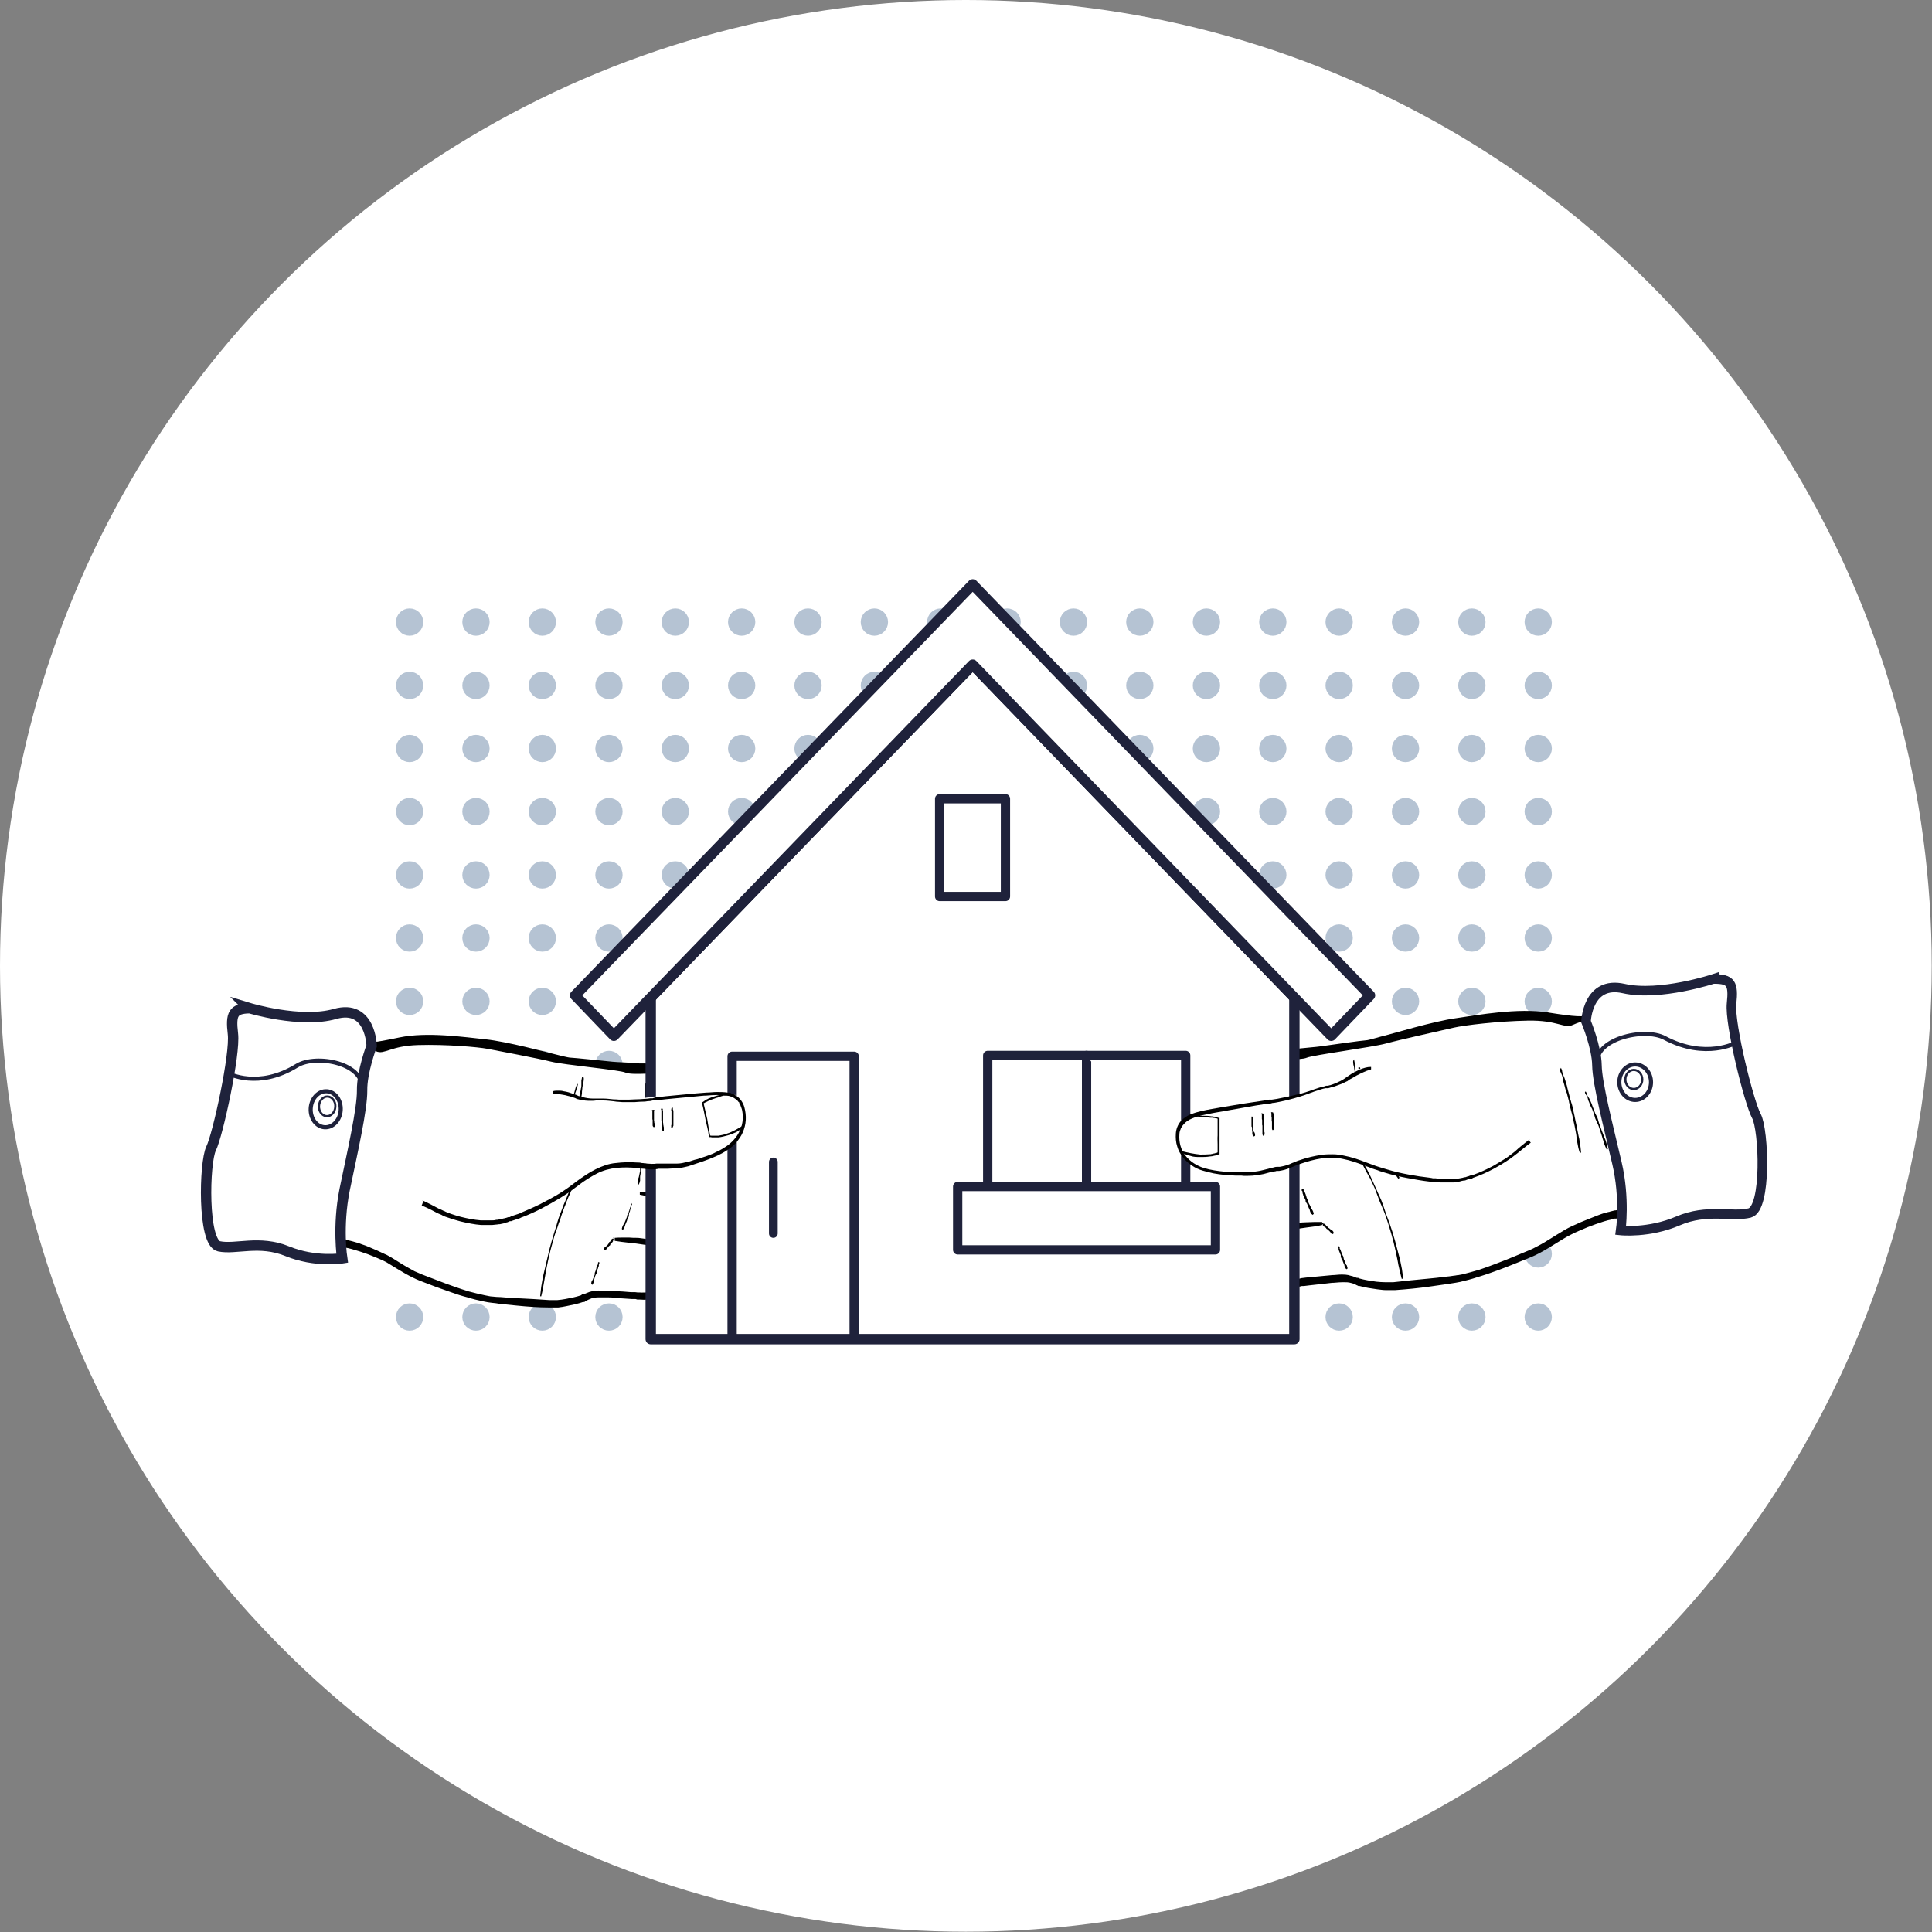 <?xml version="1.0" encoding="UTF-8"?><svg id="_レイヤー_2" xmlns="http://www.w3.org/2000/svg" viewBox="0 0 70.75 70.75"><rect x="0" y="0" width="70.75" height="70.75" fill="#808080" stroke="none"/><defs><style>.cls-1{stroke-width:.32px;}.cls-1,.cls-2,.cls-3,.cls-4,.cls-5,.cls-6,.cls-7,.cls-8,.cls-9,.cls-10,.cls-11,.cls-12,.cls-13,.cls-14,.cls-15,.cls-16{stroke:#1f223b;}.cls-1,.cls-2,.cls-8,.cls-9,.cls-12,.cls-16{stroke-linecap:round;stroke-linejoin:round;}.cls-1,.cls-17,.cls-8,.cls-10,.cls-13,.cls-16{fill:#fff;}.cls-2{stroke-width:.29px;}.cls-2,.cls-3,.cls-4,.cls-5,.cls-6,.cls-12{fill:#1f223b;}.cls-3,.cls-4,.cls-5,.cls-6,.cls-18,.cls-7,.cls-19,.cls-10,.cls-11,.cls-13,.cls-14,.cls-15,.cls-20{stroke-miterlimit:10;}.cls-3,.cls-11{stroke-width:.15px;}.cls-4,.cls-7{stroke-width:.15px;}.cls-5,.cls-15{stroke-width:.08px;}.cls-6,.cls-14{stroke-width:.08px;}.cls-18{stroke-width:.12px;}.cls-18,.cls-19{stroke:#000;}.cls-7,.cls-9,.cls-11,.cls-14,.cls-15{fill:none;}.cls-8,.cls-9{stroke-width:.34px;}.cls-19{stroke-width:.11px;}.cls-10{stroke-width:.38px;}.cls-12{stroke-width:.28px;}.cls-13{stroke-width:.35px;}.cls-20{fill:#b5c3d3;stroke:#b5c3d3;stroke-width:.36px;}.cls-16{stroke-width:.38px;}</style></defs><g id="_ヘッダー_フッター"><circle class="cls-17" cx="35.37" cy="35.37" r="35.37"/><circle class="cls-20" cx="15" cy="22.78" r=".32"/><circle class="cls-20" cx="17.43" cy="22.78" r=".32"/><circle class="cls-20" cx="19.86" cy="22.78" r=".32"/><circle class="cls-20" cx="22.3" cy="22.78" r=".32"/><circle class="cls-20" cx="24.73" cy="22.78" r=".32"/><circle class="cls-20" cx="27.16" cy="22.78" r=".32"/><circle class="cls-20" cx="29.59" cy="22.78" r=".32"/><circle class="cls-20" cx="32.02" cy="22.78" r=".32"/><circle class="cls-20" cx="34.45" cy="22.78" r=".32"/><circle class="cls-20" cx="36.88" cy="22.78" r=".32"/><circle class="cls-20" cx="39.31" cy="22.78" r=".32"/><circle class="cls-20" cx="41.74" cy="22.78" r=".32"/><circle class="cls-20" cx="44.18" cy="22.78" r=".32"/><circle class="cls-20" cx="46.61" cy="22.78" r=".32"/><circle class="cls-20" cx="49.04" cy="22.78" r=".32"/><circle class="cls-20" cx="51.47" cy="22.78" r=".32"/><circle class="cls-20" cx="53.9" cy="22.78" r=".32"/><circle class="cls-20" cx="56.33" cy="22.78" r=".32"/><circle class="cls-20" cx="15" cy="25.1" r=".32"/><circle class="cls-20" cx="17.43" cy="25.1" r=".32"/><circle class="cls-20" cx="19.86" cy="25.1" r=".32"/><circle class="cls-20" cx="22.3" cy="25.1" r=".32"/><circle class="cls-20" cx="24.73" cy="25.1" r=".32"/><circle class="cls-20" cx="27.16" cy="25.1" r=".32"/><circle class="cls-20" cx="29.59" cy="25.1" r=".32"/><circle class="cls-20" cx="32.02" cy="25.1" r=".32"/><circle class="cls-20" cx="34.45" cy="25.1" r=".32"/><circle class="cls-20" cx="36.88" cy="25.1" r=".32"/><circle class="cls-20" cx="39.31" cy="25.1" r=".32"/><circle class="cls-20" cx="41.74" cy="25.1" r=".32"/><circle class="cls-20" cx="44.18" cy="25.1" r=".32"/><circle class="cls-20" cx="46.61" cy="25.1" r=".32"/><circle class="cls-20" cx="49.04" cy="25.1" r=".32"/><circle class="cls-20" cx="51.47" cy="25.1" r=".32"/><circle class="cls-20" cx="53.9" cy="25.1" r=".32"/><circle class="cls-20" cx="56.33" cy="25.1" r=".32"/><circle class="cls-20" cx="15" cy="27.41" r=".32"/><circle class="cls-20" cx="17.43" cy="27.41" r=".32"/><circle class="cls-20" cx="19.86" cy="27.41" r=".32"/><circle class="cls-20" cx="22.3" cy="27.41" r=".32"/><circle class="cls-20" cx="24.73" cy="27.41" r=".32"/><circle class="cls-20" cx="27.16" cy="27.41" r=".32"/><circle class="cls-20" cx="29.59" cy="27.41" r=".32"/><circle class="cls-20" cx="32.02" cy="27.41" r=".32"/><circle class="cls-20" cx="34.45" cy="27.41" r=".32"/><circle class="cls-20" cx="36.88" cy="27.41" r=".32"/><circle class="cls-20" cx="39.31" cy="27.41" r=".32"/><circle class="cls-20" cx="41.74" cy="27.41" r=".32"/><circle class="cls-20" cx="44.18" cy="27.41" r=".32"/><circle class="cls-20" cx="46.61" cy="27.41" r=".32"/><circle class="cls-20" cx="49.04" cy="27.41" r=".32"/><circle class="cls-20" cx="51.47" cy="27.41" r=".32"/><circle class="cls-20" cx="53.9" cy="27.41" r=".32"/><circle class="cls-20" cx="56.33" cy="27.41" r=".32"/><circle class="cls-20" cx="15" cy="29.72" r=".32"/><path class="cls-20" d="m17.75,29.72c0,.18-.14.32-.32.32s-.32-.14-.32-.32.14-.32.32-.32.32.14.32.32Z"/><circle class="cls-20" cx="19.86" cy="29.72" r=".32"/><circle class="cls-20" cx="22.3" cy="29.72" r=".32"/><circle class="cls-20" cx="24.73" cy="29.72" r=".32"/><circle class="cls-20" cx="27.16" cy="29.72" r=".32"/><circle class="cls-20" cx="29.59" cy="29.72" r=".32"/><path class="cls-20" d="m32.34,29.72c0,.18-.14.32-.32.32s-.32-.14-.32-.32.14-.32.32-.32.32.14.32.32Z"/><circle class="cls-20" cx="34.45" cy="29.72" r=".32"/><path class="cls-20" d="m37.2,29.72c0,.18-.14.32-.32.32s-.32-.14-.32-.32.14-.32.32-.32.32.14.32.32Z"/><path class="cls-20" d="m39.63,29.72c0,.18-.14.32-.32.32s-.32-.14-.32-.32.14-.32.32-.32.32.14.32.32Z"/><path class="cls-20" d="m42.07,29.72c0,.18-.14.32-.32.32s-.32-.14-.32-.32.14-.32.32-.32.32.14.32.32Z"/><circle class="cls-20" cx="44.18" cy="29.72" r=".32"/><circle class="cls-20" cx="46.61" cy="29.72" r=".32"/><circle class="cls-20" cx="49.04" cy="29.72" r=".32"/><path class="cls-20" d="m51.79,29.72c0,.18-.14.32-.32.32s-.32-.14-.32-.32.14-.32.32-.32.32.14.32.32Z"/><circle class="cls-20" cx="53.9" cy="29.72" r=".32"/><path class="cls-20" d="m56.65,29.72c0,.18-.14.32-.32.32s-.32-.14-.32-.32.14-.32.32-.32.32.14.32.32Z"/><circle class="cls-20" cx="15" cy="32.04" r=".32"/><circle class="cls-20" cx="17.43" cy="32.04" r=".32"/><circle class="cls-20" cx="19.86" cy="32.04" r=".32"/><circle class="cls-20" cx="22.3" cy="32.04" r=".32"/><circle class="cls-20" cx="24.73" cy="32.04" r=".32"/><circle class="cls-20" cx="27.16" cy="32.04" r=".32"/><circle class="cls-20" cx="29.59" cy="32.04" r=".32"/><circle class="cls-20" cx="32.02" cy="32.04" r=".32"/><circle class="cls-20" cx="34.45" cy="32.04" r=".32"/><circle class="cls-20" cx="36.88" cy="32.04" r=".32"/><circle class="cls-20" cx="39.31" cy="32.04" r=".32"/><circle class="cls-20" cx="41.74" cy="32.04" r=".32"/><circle class="cls-20" cx="44.18" cy="32.04" r=".32"/><circle class="cls-20" cx="46.61" cy="32.04" r=".32"/><circle class="cls-20" cx="49.04" cy="32.04" r=".32"/><circle class="cls-20" cx="51.47" cy="32.04" r=".32"/><circle class="cls-20" cx="53.9" cy="32.04" r=".32"/><circle class="cls-20" cx="56.33" cy="32.04" r=".32"/><circle class="cls-20" cx="15" cy="34.35" r=".32"/><circle class="cls-20" cx="17.43" cy="34.35" r=".32"/><circle class="cls-20" cx="19.86" cy="34.35" r=".32"/><circle class="cls-20" cx="22.3" cy="34.35" r=".32"/><circle class="cls-20" cx="24.73" cy="34.35" r=".32"/><circle class="cls-20" cx="27.16" cy="34.35" r=".32"/><path class="cls-20" d="m29.91,34.35c0,.18-.14.32-.32.32s-.32-.14-.32-.32.14-.32.32-.32.32.14.32.32Z"/><circle class="cls-20" cx="32.02" cy="34.35" r=".32"/><path class="cls-20" d="m34.77,34.35c0,.18-.14.32-.32.32s-.32-.14-.32-.32.14-.32.32-.32.32.14.32.32Z"/><path class="cls-20" d="m37.2,34.35c0,.18-.14.32-.32.32s-.32-.14-.32-.32.14-.32.32-.32.32.14.32.32Z"/><path class="cls-20" d="m39.63,34.35c0,.18-.14.32-.32.32s-.32-.14-.32-.32.14-.32.32-.32.32.14.32.32Z"/><circle class="cls-20" cx="41.74" cy="34.35" r=".32"/><path class="cls-20" d="m44.5,34.35c0,.18-.14.32-.32.32s-.32-.14-.32-.32.14-.32.32-.32.32.14.32.32Z"/><circle class="cls-20" cx="46.61" cy="34.35" r=".32"/><circle class="cls-20" cx="49.04" cy="34.35" r=".32"/><circle class="cls-20" cx="51.47" cy="34.35" r=".32"/><circle class="cls-20" cx="53.9" cy="34.35" r=".32"/><circle class="cls-20" cx="56.33" cy="34.35" r=".32"/><circle class="cls-20" cx="15" cy="36.67" r=".32"/><circle class="cls-20" cx="17.43" cy="36.67" r=".32"/><circle class="cls-20" cx="19.86" cy="36.67" r=".32"/><circle class="cls-20" cx="22.3" cy="36.67" r=".32"/><circle class="cls-20" cx="24.73" cy="36.67" r=".32"/><circle class="cls-20" cx="27.16" cy="36.67" r=".32"/><circle class="cls-20" cx="29.59" cy="36.67" r=".32"/><circle class="cls-20" cx="32.02" cy="36.67" r=".32"/><circle class="cls-20" cx="34.45" cy="36.67" r=".32"/><circle class="cls-20" cx="36.88" cy="36.67" r=".32"/><circle class="cls-20" cx="39.31" cy="36.67" r=".32"/><circle class="cls-20" cx="41.74" cy="36.67" r=".32"/><circle class="cls-20" cx="44.18" cy="36.67" r=".32"/><circle class="cls-20" cx="46.61" cy="36.67" r=".32"/><circle class="cls-20" cx="49.04" cy="36.67" r=".32"/><circle class="cls-20" cx="51.47" cy="36.67" r=".32"/><circle class="cls-20" cx="53.9" cy="36.67" r=".32"/><circle class="cls-20" cx="56.33" cy="36.67" r=".32"/><circle class="cls-20" cx="15" cy="38.98" r=".32"/><circle class="cls-20" cx="17.43" cy="38.98" r=".32"/><circle class="cls-20" cx="19.86" cy="38.98" r=".32"/><circle class="cls-20" cx="22.3" cy="38.98" r=".32"/><circle class="cls-20" cx="24.73" cy="38.98" r=".32"/><circle class="cls-20" cx="27.16" cy="38.98" r=".32"/><circle class="cls-20" cx="29.59" cy="38.98" r=".32"/><circle class="cls-20" cx="32.02" cy="38.98" r=".32"/><circle class="cls-20" cx="34.45" cy="38.98" r=".32"/><circle class="cls-20" cx="36.88" cy="38.98" r=".32"/><circle class="cls-20" cx="39.31" cy="38.98" r=".32"/><circle class="cls-20" cx="41.74" cy="38.98" r=".32"/><circle class="cls-20" cx="44.18" cy="38.98" r=".32"/><circle class="cls-20" cx="46.61" cy="38.98" r=".32"/><circle class="cls-20" cx="49.04" cy="38.98" r=".32"/><circle class="cls-20" cx="51.47" cy="38.98" r=".32"/><circle class="cls-20" cx="53.9" cy="38.98" r=".32"/><circle class="cls-20" cx="56.33" cy="38.98" r=".32"/><circle class="cls-20" cx="15" cy="41.29" r=".32"/><circle class="cls-20" cx="17.43" cy="41.29" r=".32"/><circle class="cls-20" cx="19.86" cy="41.29" r=".32"/><circle class="cls-20" cx="22.3" cy="41.29" r=".32"/><circle class="cls-20" cx="24.73" cy="41.29" r=".32"/><circle class="cls-20" cx="27.16" cy="41.29" r=".32"/><circle class="cls-20" cx="29.59" cy="41.29" r=".32"/><circle class="cls-20" cx="32.02" cy="41.29" r=".32"/><circle class="cls-20" cx="34.45" cy="41.29" r=".32"/><circle class="cls-20" cx="36.88" cy="41.29" r=".32"/><circle class="cls-20" cx="39.31" cy="41.29" r=".32"/><circle class="cls-20" cx="41.74" cy="41.29" r=".32"/><circle class="cls-20" cx="44.18" cy="41.29" r=".32"/><circle class="cls-20" cx="46.61" cy="41.29" r=".32"/><circle class="cls-20" cx="49.04" cy="41.29" r=".32"/><circle class="cls-20" cx="51.47" cy="41.29" r=".32"/><circle class="cls-20" cx="53.9" cy="41.29" r=".32"/><circle class="cls-20" cx="56.33" cy="41.29" r=".32"/><circle class="cls-20" cx="15" cy="43.61" r=".32"/><circle class="cls-20" cx="17.43" cy="43.61" r=".32"/><circle class="cls-20" cx="19.86" cy="43.61" r=".32"/><circle class="cls-20" cx="22.3" cy="43.61" r=".32"/><circle class="cls-20" cx="24.73" cy="43.61" r=".32"/><circle class="cls-20" cx="27.16" cy="43.61" r=".32"/><circle class="cls-20" cx="29.59" cy="43.61" r=".32"/><circle class="cls-20" cx="32.02" cy="43.61" r=".32"/><circle class="cls-20" cx="34.45" cy="43.61" r=".32"/><circle class="cls-20" cx="36.88" cy="43.61" r=".32"/><circle class="cls-20" cx="39.31" cy="43.61" r=".32"/><circle class="cls-20" cx="41.74" cy="43.61" r=".32"/><circle class="cls-20" cx="44.18" cy="43.61" r=".32"/><circle class="cls-20" cx="46.61" cy="43.61" r=".32"/><circle class="cls-20" cx="49.04" cy="43.61" r=".32"/><circle class="cls-20" cx="51.47" cy="43.61" r=".32"/><circle class="cls-20" cx="53.9" cy="43.61" r=".32"/><circle class="cls-20" cx="56.33" cy="43.61" r=".32"/><circle class="cls-20" cx="15" cy="45.92" r=".32"/><circle class="cls-20" cx="17.43" cy="45.92" r=".32"/><circle class="cls-20" cx="19.86" cy="45.92" r=".32"/><circle class="cls-20" cx="22.3" cy="45.92" r=".32"/><circle class="cls-20" cx="24.73" cy="45.92" r=".32"/><circle class="cls-20" cx="27.16" cy="45.92" r=".32"/><circle class="cls-20" cx="29.59" cy="45.92" r=".32"/><circle class="cls-20" cx="32.02" cy="45.92" r=".32"/><circle class="cls-20" cx="34.45" cy="45.92" r=".32"/><circle class="cls-20" cx="36.88" cy="45.92" r=".32"/><circle class="cls-20" cx="39.31" cy="45.92" r=".32"/><circle class="cls-20" cx="41.74" cy="45.92" r=".32"/><circle class="cls-20" cx="44.18" cy="45.92" r=".32"/><circle class="cls-20" cx="46.61" cy="45.92" r=".32"/><circle class="cls-20" cx="49.04" cy="45.92" r=".32"/><circle class="cls-20" cx="51.47" cy="45.92" r=".32"/><circle class="cls-20" cx="53.9" cy="45.92" r=".32"/><circle class="cls-20" cx="56.33" cy="45.92" r=".32"/><circle class="cls-20" cx="15" cy="48.23" r=".32"/><circle class="cls-20" cx="17.43" cy="48.23" r=".32"/><circle class="cls-20" cx="19.86" cy="48.23" r=".32"/><circle class="cls-20" cx="22.3" cy="48.23" r=".32"/><circle class="cls-20" cx="24.73" cy="48.23" r=".32"/><circle class="cls-20" cx="27.16" cy="48.23" r=".32"/><circle class="cls-20" cx="29.59" cy="48.23" r=".32"/><circle class="cls-20" cx="32.02" cy="48.23" r=".32"/><circle class="cls-20" cx="34.45" cy="48.23" r=".32"/><circle class="cls-20" cx="36.88" cy="48.23" r=".32"/><circle class="cls-20" cx="39.31" cy="48.23" r=".32"/><circle class="cls-20" cx="41.74" cy="48.23" r=".32"/><circle class="cls-20" cx="44.18" cy="48.23" r=".32"/><circle class="cls-20" cx="46.61" cy="48.23" r=".32"/><circle class="cls-20" cx="49.04" cy="48.23" r=".32"/><circle class="cls-20" cx="51.47" cy="48.23" r=".32"/><circle class="cls-20" cx="53.9" cy="48.23" r=".32"/><circle class="cls-20" cx="56.33" cy="48.23" r=".32"/><path class="cls-17" d="m9.94,37.97l-.31,7.32c.44.05,2.3.14,2.81.2s1.29.39,1.63.55c.34.16.84.55,1.37.75.53.2,1.77.72,2.6.8s1.85.15,2.19.15c.35,0,1.04-.16,1.19-.24.16-.08.31-.12.56-.12.25,0,1.18.06,1.38.08s.53-.02.69-.03c.16-.01.68.03.79.02.11,0,.36,0,.49.01s.31.02.48,0c.17-.02.79-.12,1.13-.2.33-.08.52-.31.58-.78.04-.31-.18-.54-.4-.68.02,0,.04,0,.05,0,.21.02.5.01.76.02.26.01.93.05,1.25.03.32-.02.79-.29.84-.87.04-.43-.14-.73-.42-.92.27.03.54.07.72.1.41.06.73-.29.75-.82.02-.53-.52-.93-.98-.98-.16-.02-.36-.04-.55-.06.24-.07.48-.23.54-.41.09-.3.04-.45-.07-.71-.11-.25-.59-.51-.83-.59-.24-.08-.56-.28-.77-.36-.2-.08-.4-.17-.62-.28-.22-.11-1.06-.46-1.24-.55-.18-.09-.59-.17-.9-.18-.11,0-.38-.02-.7-.05-.05.02-.11.02-.17.02-.46-.05-.92-.03-1.38-.09-.2-.02-.41-.07-.61-.12-.75-.08-1.5-.16-2.26-.24-1.4-.16-2.8-.34-4.2-.57-.08-.01-.15-.03-.23-.04-.44-.01-.88-.03-1.32-.08-.43.23-.72.33-1.26.27-.67-.07-2.6-.19-3.59-.37Zm13.62,3.64c.01-.13.11-.11.34-.09s1.41.05,1.68.08.6.06.78.08,1,.15,1.21.2c.21.05.39.07.6.14.08.03.22.07.36.12-.11,0-.21,0-.34-.01-.25-.01-.98-.15-1.3-.18-.37-.04-.94-.1-1.4-.1-.54,0-1.46.02-1.6.02-.13,0-.33-.13-.32-.25Z"/><path d="m9.94,37.91c.05,0,.11,0,.16,0,.05,0,.11,0,.16.02.05,0,.11.01.16.02.05,0,.11.01.16.02.21.03.42.07.64.1.21.03.43.05.64.06.21.01.43.02.64.03.21.01.43.03.64.05h.16c.05.02.11.02.16.03.05,0,.11,0,.16.01.03,0,.05,0,.08,0,.03,0,.05,0,.08,0,.11,0,.21,0,.31-.03.1-.02.21-.05.31-.09.07-.03.15-.06.22-.1.01,0,.02,0,.03,0,.09,0,.17.02.26.02-.06.03-.11.06-.17.09-.1.05-.21.11-.32.15-.11.04-.22.08-.33.1-.11.02-.22.03-.33.03-.03,0-.05,0-.08,0-.03,0-.05,0-.08,0-.05,0-.11,0-.16-.02-.11-.01-.21-.02-.32-.03-.21-.02-.43-.04-.64-.06-.21-.02-.43-.05-.64-.08-.21-.03-.43-.04-.64-.06-.21-.01-.43-.02-.65-.04-.05,0-.11-.01-.16-.02-.05,0-.11-.01-.16-.02-.11-.02-.21-.04-.32-.08v-.11Z"/><path d="m20.38,38.73s0,0,0,0c.05.01.1.02.16.03.05,0,.1,0,.16.01.03,0,.06,0,.09,0,.67.08,1.34.15,2.01.22.2.06.4.1.61.12.15.02.3.03.45.03-.03,0-.07.02-.1.02-.03,0-.06,0-.08.01-.03,0-.05,0-.08.01-.11.01-.22.02-.33.02-.11,0-.22,0-.33,0-.11,0-.22-.02-.33-.04-.21-.05-.42-.08-.63-.11-.11-.02-.21-.03-.32-.04-.1,0-.21-.02-.32-.02-.21-.02-.43-.04-.64-.06-.05,0-.11-.01-.16-.02-.05-.01-.11-.02-.16-.04-.05-.02-.11-.03-.16-.05-.05-.02-.1-.04-.15-.06v-.06c.12.01.22.02.33.04Z"/><path d="m23.5,41.58s0,.03,0,.04c0,.03,0,.06.02.09,0,.02.02.04.03.06.02.03.05.05.07.07.05.04.1.07.16.08.03,0,.06.01.09.01h.08s.16,0,.16,0h.63c.21-.01.42-.02.63-.02.21,0,.42,0,.63.02.21.01.42.03.63.06l.16.02h.08s.08.02.08.02c.1.01.21.03.31.05.21.04.42.08.62.11.05,0,.1.02.16.02.03,0,.05,0,.08,0,.03,0,.05,0,.08,0,.1,0,.21,0,.31,0,.17.05.33.1.5.15l.06.02s.04.01.06.02c.05.01.09.01.14.01.09,0,.18-.02.26-.05h0s0,0,0,0c.08-.03.16-.06.24-.1.08-.04.16-.1.23-.18.04-.04.07-.09.1-.15.01-.03.02-.06.03-.09,0-.03.01-.06.02-.09.01-.06.02-.13.02-.19,0-.06-.01-.13-.03-.18-.02-.06-.03-.11-.05-.16,0-.02-.02-.05-.03-.07,0-.02-.02-.05-.04-.08-.03-.05-.06-.09-.09-.12-.03-.03-.07-.07-.1-.09-.07-.06-.14-.11-.22-.15-.07-.04-.15-.09-.22-.12-.04-.02-.08-.04-.12-.05-.04-.02-.08-.03-.12-.04-.07-.03-.15-.06-.22-.1-.15-.07-.29-.15-.45-.22-.02,0-.04-.02-.06-.02l-.06-.02s-.07-.03-.11-.05c-.07-.03-.15-.07-.22-.1-.07-.03-.15-.07-.22-.11-.08-.04-.15-.07-.23-.1l-.9-.39s-.07-.03-.11-.05c-.04-.02-.08-.03-.12-.05-.08-.03-.16-.04-.24-.06-.16-.03-.32-.05-.48-.05-.23,0-.47-.02-.7-.04-.08.05-.18.07-.27.06-.28-.03-.56-.04-.84-.05.12.03.24.04.37.05.16.01.32.02.48.03.16,0,.32.01.48.02.08,0,.16.01.24.02h.12s.04.01.06.02c.02,0,.04,0,.06,0,.08,0,.16.02.23.04.04,0,.08.02.12.02.04,0,.08.02.12.03.08.02.15.04.23.07h.03s.03.02.03.02c.02,0,.03.02.05.02.04.02.08.04.11.05.3.14.6.26.9.4.07.03.15.07.22.1.07.04.15.07.22.11.08.03.15.07.23.1.04.02.08.03.11.05l.06.02s.04.01.05.02c.07.03.15.07.22.11.07.04.15.07.22.11.08.04.15.07.23.1.04.01.08.02.11.04.04.01.07.03.11.05.15.07.29.15.42.25.03.03.06.05.09.09.03.03.06.06.08.1.01.02.02.03.03.06,0,.02.02.05.03.07.02.05.03.09.05.14.01.05.02.09.02.14,0,.05,0,.1-.01.14,0,.02-.01.05-.02.07,0,.02-.01.05-.02.07-.01.04-.04.07-.07.1-.06.06-.13.11-.2.15-.07.04-.15.07-.22.09h0c-.08.02-.17.04-.25.04-.04,0-.08,0-.12-.02l-.12-.04c-.17-.05-.33-.11-.5-.16h0s0,0,0,0c-.04,0-.07,0-.11,0-.06-.02-.12-.05-.19-.07-.05-.02-.1-.04-.15-.06-.05-.02-.1-.03-.16-.04-.1-.03-.21-.05-.31-.07l-.08-.02-.08-.02c-.05-.01-.1-.02-.16-.03-.21-.04-.42-.08-.62-.11-.05,0-.1-.02-.16-.02-.05,0-.1-.02-.16-.02-.1-.01-.21-.02-.31-.03l-.31-.03h-.16c-.05-.02-.11-.02-.16-.02-.21,0-.42,0-.63-.01-.21,0-.42,0-.63-.02-.05,0-.11,0-.16,0-.03,0-.05,0-.08,0-.03,0-.05,0-.08,0-.05,0-.11-.01-.16,0-.01,0-.03,0-.05,0-.02,0-.03.01-.05.02,0,0-.01,0-.01.01,0,0,0,0,0,0h0s0,.02-.01.03c0,0,0,.01-.01.02,0,0,0,.01,0,.02,0,0,0,.02,0,.02Zm.1.03s0,0,0,0c0,0,0,0,0,0,0,0,0,0,0,0,0,0,.03-.01.06-.01.05,0,.1,0,.15,0h.08s.05.01.08.01c.05,0,.11,0,.16,0l.63.03c.21.01.42.02.63.04.05,0,.1,0,.16.01l.16.02.31.04c.1.01.21.02.31.03.1.01.21.03.31.04l.31.05.31.05.16.03h.02c-.06,0-.12-.01-.18-.02-.1-.01-.21-.03-.31-.04-.11-.01-.21-.02-.32-.03-.21-.02-.42-.04-.63-.05-.21-.01-.42-.03-.63-.03-.21,0-.42,0-.63,0h-.63s-.16.01-.16.01h-.08s-.05,0-.07-.01c-.05-.01-.09-.04-.13-.07-.02-.02-.04-.03-.05-.05-.01-.02-.02-.04-.02-.04,0,0,0,0,0-.01Z"/><path d="m29.53,42.36c.1.05.2.05.3.06.05,0,.1,0,.15,0h.08s.03,0,.04,0c.01,0,.02,0,.04,0,.1,0,.2.04.29.09.09.05.18.12.26.19.08.07.15.16.21.26.06.1.1.21.1.33,0,.02,0,.03,0,.05v.05s-.01.06-.02.1c0,0,0,.02,0,.02v.02s-.02.05-.02.05c0,.02,0,.03-.01.04v.02s-.01.01-.01.02c-.04.11-.11.21-.19.28-.08.07-.17.11-.27.12h-.02s-.02,0-.02,0h-.04s-.02,0-.04,0h-.04s-.02,0-.04,0h-.04s-.08-.02-.08-.02c-.2-.03-.41-.05-.61-.07l-.61-.07c-.05,0-.1,0-.16-.01-.06,0-.1,0-.15,0-.1,0-.2,0-.3,0-.05,0-.1,0-.15,0-.05,0-.1,0-.16,0-.1,0-.21,0-.31,0-.1,0-.21,0-.31,0-.1,0-.2,0-.31-.01-.2-.01-.41-.04-.61-.08-.2-.04-.4-.08-.6-.12-.1-.02-.2-.04-.3-.06l-.15-.03c-.05-.01-.1-.02-.15-.03-.1-.02-.21-.04-.31-.04-.01,0-.03,0-.04,0-.01,0-.03,0-.04,0-.03,0-.05,0-.08,0h-.15c-.1.02-.2.03-.31.05-.1.01-.21.02-.31.03-.03,0-.05,0-.08.01h-.08s-.1.02-.15.03c-.1,0-.2,0-.3,0v.11c.09.02.19.04.3.05.05,0,.11,0,.16,0h.15s.15-.02.15-.02c.05,0,.1,0,.15-.01.1,0,.21-.02.31-.03.05,0,.1-.01.15-.02.05,0,.1-.01.15-.02.1,0,.2,0,.3.02.05,0,.1.02.15.02l.15.03c.1.02.2.04.3.06.2.04.4.08.61.12.2.04.41.06.62.07.1,0,.21,0,.31,0,.1,0,.21,0,.31,0,.1,0,.2,0,.3.01.05,0,.1.01.15.02.05,0,.1.01.15.02.1.01.21.02.31.02.05,0,.11,0,.15,0h.08s.08,0,.08,0c.1,0,.2,0,.31.01.1,0,.2.02.31.03.1.01.2.02.3.04.1.01.2.03.3.04h.08s.04.02.04.02c.01,0,.02,0,.04,0h.04s.03,0,.04,0h.04s.02,0,.02,0h.02s.06,0,.08-.02h.04s.03-.02.04-.03c.01,0,.03-.01.04-.02l.04-.02h.02s.01-.02.02-.03l.04-.03c.1-.08.18-.21.24-.35,0,0,0-.02,0-.03v-.03s.02-.04.03-.06v-.06s.02-.03.02-.03c0,0,0-.02,0-.03,0-.04.01-.08.01-.12v-.06s0-.04,0-.06c0-.08-.02-.16-.04-.24-.02-.07-.05-.14-.09-.2-.07-.12-.16-.21-.25-.28-.09-.07-.19-.12-.29-.16-.1-.04-.2-.07-.3-.1-.03,0-.05-.01-.08-.02l-.08-.02c-.05-.01-.1-.02-.15-.03-.1-.02-.2-.03-.31,0v.11Z"/><path d="m29.57,44.12c.06.09.13.14.2.22,0,0,.02.02.02.03,0,0,.02.02.02.03.01.02.03.04.04.06.03.04.05.09.07.14.04.1.05.22.04.34-.01.12-.04.23-.09.33-.05.1-.11.18-.18.25-.07.07-.15.13-.23.17-.08.04-.17.07-.25.08h-.03s-.03,0-.03,0h-.07s-.09,0-.13,0h-.27c-.09,0-.18,0-.27,0-.18,0-.36-.01-.54-.02-.09,0-.18,0-.27,0-.09,0-.18,0-.27-.02-.04,0-.09,0-.13-.01-.04,0-.09-.01-.14-.01-.09,0-.18,0-.27,0-.18,0-.36,0-.54,0h-.27s-.09,0-.14,0c-.05,0-.09,0-.14,0-.18,0-.36,0-.54,0-.04,0-.09,0-.13,0-.02,0-.04,0-.06,0h-.03s-.03-.02-.03-.02l-.26-.07c-.18-.05-.35-.09-.53-.14-.04-.01-.09-.03-.13-.04-.04-.01-.09-.02-.13-.03-.09-.02-.18-.04-.27-.05-.09-.01-.18-.03-.27-.03-.09,0-.18,0-.27-.01-.09,0-.18,0-.27,0-.09,0-.18,0-.27.01v.11c.17.03.35.05.53.07l.27.03.27.04.27.03s.09.01.13.02c.04,0,.09.02.13.03.18.04.35.08.53.12l.26.07h.03s.04.02.04.02c.02,0,.05,0,.07,0,.05,0,.09,0,.14,0,.18,0,.36,0,.55,0,.18-.01.36,0,.54,0,.18,0,.36.02.54.04.09,0,.18.01.27.02.05,0,.09,0,.13,0,.05,0,.09,0,.14,0,.09,0,.18,0,.27,0,.09,0,.18,0,.27,0,.09,0,.18,0,.27.01l.27.02.27.02c.09,0,.18,0,.27,0,.05,0,.09,0,.14,0h.07s.04,0,.04,0h.04c.1-.02.19-.05.28-.1.09-.05.18-.11.26-.19.08-.08.15-.19.2-.31.05-.12.07-.27.07-.4,0-.13-.01-.27-.05-.39-.03-.12-.08-.24-.15-.33-.07-.09-.15-.17-.24-.19l-.04.1Z"/><path class="cls-18" d="m27.09,45.85c.08.07.16.14.23.23.03.04.06.09.09.13.02.05.04.1.05.16,0,.03,0,.06,0,.08,0,0,0,.01,0,.02v.02s0,.05,0,.05v.05s-.01.03-.02.05v.05s-.02.03-.02.05v.02s-.01.02-.01.02c0,.01,0,.03-.02.04l-.02.04s-.01.03-.02.04c-.03.05-.06.1-.1.14-.08.08-.17.13-.27.15h-.04s-.02.01-.04.02c-.02,0-.05.01-.07.02-.05,0-.1.02-.15.03-.2.03-.4.05-.6.08-.1.01-.2.03-.3.04-.1.01-.2.01-.29.01-.05,0-.1,0-.15,0-.05,0-.1,0-.15-.01-.1,0-.2,0-.3,0-.01,0-.03,0-.04,0h0s0,0,0,0h-.02s-.05,0-.07,0c-.05,0-.1,0-.15,0-.1,0-.2-.01-.3-.02-.05,0-.1,0-.15,0-.03,0-.05,0-.08,0-.03,0-.05,0-.08,0-.1,0-.2.02-.3.03-.1,0-.2.01-.29,0h-.07s-.08-.01-.08-.01h-.15c-.2-.02-.4-.03-.6-.04h-.3c-.1-.02-.2-.02-.3-.02-.1,0-.21.02-.31.05-.05.02-.1.04-.15.06-.01,0-.03.01-.04.02-.01,0-.02.01-.03.01h-.04s-.04.03-.04.03c-.1.03-.19.06-.29.08-.1.02-.2.04-.3.06-.1.02-.2.03-.3.04-.02,0-.05,0-.07,0h-.04s-.04,0-.04,0c-.02,0-.05,0-.07,0h-.07c-.4-.03-.79-.05-1.19-.07-.2-.01-.4-.02-.6-.04-.1,0-.2-.01-.3-.02-.05,0-.1-.01-.15-.02l-.15-.03c-.19-.04-.39-.09-.58-.14-.19-.06-.38-.12-.57-.19-.38-.13-.76-.29-1.14-.43-.09-.04-.19-.08-.28-.12-.09-.05-.18-.1-.27-.15-.18-.1-.36-.22-.54-.33-.09-.05-.18-.11-.28-.15-.09-.04-.19-.09-.28-.13-.09-.04-.19-.08-.28-.12-.09-.04-.19-.08-.29-.11-.05-.02-.1-.04-.14-.05l-.07-.02-.07-.02s-.1-.03-.15-.04c-.02,0-.05-.01-.07-.02-.02,0-.05-.01-.07-.02l-.08-.02h-.08s-.05-.02-.08-.02h-.07c-.1-.02-.2-.03-.3-.04-.2-.02-.4-.03-.6-.04-.2-.01-.4-.02-.6-.03-.4-.02-.8-.03-1.2-.05v.11c.19.03.39.05.59.07.2.02.4.04.6.05.2.02.4.03.6.05l.6.04.3.02h.07s.05,0,.07.01h.07s.07.02.07.02c.19.03.39.09.58.15.19.06.38.13.57.21.09.04.19.08.28.12.09.04.18.09.27.15.36.22.72.45,1.1.6.38.15.76.29,1.14.42.19.07.38.13.58.18.19.06.39.11.59.15l.15.03.15.02c.1.01.2.02.3.04.2.02.4.04.6.06.4.04.8.07,1.2.07h.08s.05,0,.08,0h.04s.04,0,.04,0c.03,0,.05,0,.08,0,.1-.01.2-.03.3-.05.2-.04.4-.08.6-.15h.04s.04-.03.04-.03c.01,0,.03-.01.04-.02.01,0,.02-.01.04-.02.05-.02.09-.04.14-.06.09-.03.19-.04.29-.04.1,0,.2,0,.3,0,.1,0,.2,0,.3.02.2.01.4.03.6.04h.15s.07.02.07.02h.08c.1.01.2.01.31,0,.1,0,.2-.02.3-.03.02,0,.05,0,.07,0,.02,0,.05,0,.07,0,.05,0,.1,0,.15,0,.1,0,.2,0,.3.01.05,0,.1,0,.15,0,.03,0,.05,0,.08,0h.02s.02,0,.02,0c.01,0,.02,0,.04,0,.1,0,.2,0,.3,0,.05,0,.1,0,.15.01.05,0,.1,0,.15,0,.1,0,.2,0,.31-.02.05,0,.1-.02.15-.02.05,0,.1-.02.15-.03.2-.04.4-.08.6-.13l.15-.03.07-.02s.02,0,.04,0h.04s.02-.02.02-.02h.02s.04-.02.04-.02l.04-.02h.02s.02-.02.02-.02c.05-.02.1-.06.15-.1.05-.04.09-.09.12-.15,0-.02.02-.03.03-.05l.02-.05s.01-.03.02-.05v-.03s.02-.03.02-.03c.03-.07.04-.14.06-.21v-.05s.01-.03.01-.03c0,0,0-.02,0-.03,0-.04,0-.08,0-.13,0-.08-.03-.16-.06-.23-.03-.07-.07-.12-.11-.17-.08-.09-.17-.16-.27-.2l-.04.1Z"/><path d="m28.03,40.59s-.01.02-.01.03c0,0,0,.02.01.02,0,0,0,.02,0,.02,0,0,0,.02-.01.02,0,.02,0,.03,0,.05,0,.02,0,.03,0,.05,0,.02,0,.03,0,.05,0,.02,0,.03,0,.05,0,0,0,.02,0,.02,0,0,0,.02,0,.02,0,.02,0,.03,0,.05,0,.02,0,.03,0,.05,0,.02,0,.03,0,.05,0,.03-.01.06-.02.09,0,.02,0,.03-.01.05,0,.01-.01.03-.02.04,0,.03-.01.06,0,.1l.04.02s.01-.01.02-.02c0,0,0-.01.01-.02,0-.02.01-.03.02-.05,0-.02,0-.04,0-.05,0-.02,0-.03,0-.05v-.05s.02-.03.02-.05c0-.02,0-.03,0-.05,0-.02.01-.03.02-.05,0-.02,0-.03,0-.05,0,0,0-.02,0-.03,0,0,0-.02,0-.03,0-.02,0-.03,0-.05,0-.02,0-.03,0-.05,0-.02,0-.03,0-.05,0-.02,0-.03,0-.05,0,0,0-.02,0-.03,0,0,0-.02,0-.03,0,0,0-.02.01-.03,0,0,0-.02-.01-.02h-.04Z"/><path d="m26.37,40.21s-.01.02-.01.03c0,0,0,.02.01.03,0,0,0,.02,0,.03,0,0,0,.02-.01.03,0,.02,0,.03,0,.05,0,.02,0,.03,0,.05,0,0,0,.02,0,.03,0,0,0,.02,0,.03,0,.02,0,.04,0,.05,0,0,0,.02,0,.03,0,0,0,.02,0,.03,0,.02,0,.03,0,.05,0,.02,0,.04,0,.05,0,.02,0,.03,0,.05,0,.02,0,.03,0,.05,0,.02,0,.03,0,.05,0,.02,0,.03-.01.05,0,.02-.01.03-.02.05,0,.03-.01.06-.01.1l.04.03s.01-.01.02-.02c0,0,.01-.02.01-.02,0-.02.01-.03.02-.05,0-.02,0-.04,0-.06,0-.02,0-.04,0-.06,0-.04.01-.07.02-.11,0-.02,0-.04,0-.05,0-.02,0-.04.01-.05,0-.02,0-.04,0-.05,0,0,0-.02,0-.03,0,0,0-.02,0-.03,0-.02,0-.04,0-.05,0-.02,0-.04,0-.05,0-.02,0-.04,0-.05,0-.02,0-.04,0-.05,0,0,0-.02,0-.03,0,0,0-.02,0-.03,0,0,0-.02.01-.03,0,0,0-.02-.01-.03h-.04Z"/><path d="m25.94,40.1s-.02.02-.02.03c0,.01,0,.02,0,.03,0,.01,0,.02,0,.03,0,0-.01.02-.02.03,0,.02,0,.04-.01.06,0,.02,0,.04,0,.06,0,.02,0,.04,0,.06,0,.02,0,.04,0,.06,0,.01,0,.02,0,.03,0,.01,0,.02,0,.03,0,.02,0,.04,0,.06,0,.02,0,.04,0,.06,0,.02,0,.04,0,.06,0,.04,0,.08,0,.13,0,.02,0,.04,0,.06,0,.02,0,.04,0,.07,0,.04.01.08.03.12l.04-.02s0-.04,0-.06c0-.02,0-.04,0-.06,0-.02,0-.04-.01-.06,0-.02,0-.04,0-.06,0-.04,0-.08,0-.12,0-.02,0-.04,0-.06,0-.02,0-.04.01-.06,0-.02,0-.04,0-.06,0-.01,0-.02,0-.03,0-.01,0-.02,0-.03,0-.02,0-.04,0-.06,0-.02,0-.04.01-.06,0-.02,0-.04,0-.06,0-.02,0-.04,0-.06,0-.01,0-.02,0-.03,0-.01,0-.02,0-.03,0,0,.01-.02.02-.03,0,0,0-.02,0-.03h-.04Z"/><path d="m28.46,42.8s-.01.02-.01.02c0,0,0,.02,0,.02,0,0,0,.02,0,.02,0,0,0,.02-.01.02,0,.02,0,.03,0,.05,0,.02,0,.03,0,.05,0,.02,0,.03,0,.05,0,.02,0,.03,0,.05,0,0,0,.02,0,.02,0,0,0,.02,0,.02,0,.02,0,.03,0,.05,0,.02,0,.03,0,.05,0,.02,0,.03,0,.05,0,.03,0,.06-.01.1,0,.02,0,.03-.01.05,0,.02-.01.03-.01.05,0,.02,0,.03,0,.05,0,.02,0,.03,0,.05h.04s.02-.02.02-.04c0-.02,0-.03,0-.05,0-.02,0-.03,0-.05,0-.02,0-.03,0-.05,0-.03,0-.06,0-.1,0-.02,0-.03,0-.05,0-.02,0-.03.01-.05,0-.02,0-.03,0-.05,0,0,0-.02,0-.02,0,0,0-.02,0-.02,0-.02,0-.03,0-.05,0-.02,0-.03,0-.05,0-.02,0-.03,0-.05,0-.02,0-.03,0-.05,0,0,0-.02,0-.02,0,0,0-.02,0-.02,0,0,0-.02.01-.02,0,0,0-.02,0-.02h-.04Z"/><path d="m26.47,42.61s-.01.02,0,.03c0,0,0,.02.01.02,0,0,0,.02,0,.02,0,0,0,.02,0,.03,0,.02,0,.03,0,.05,0,.02,0,.03,0,.05,0,.02,0,.03,0,.05,0,.02,0,.03,0,.05,0,0,0,.02,0,.02,0,0,0,.02,0,.02,0,.02,0,.03,0,.05,0,.02,0,.03,0,.05,0,.02,0,.03,0,.05,0,.03,0,.07-.01.1,0,.02,0,.03-.01.05,0,.02-.01.03-.02.05,0,.03,0,.06,0,.1h.04s.02-.02.02-.03c0-.02.01-.03.01-.05,0-.02,0-.04,0-.05,0-.02,0-.03,0-.05,0-.03,0-.07,0-.1,0-.02,0-.03,0-.05,0-.02,0-.03.01-.05,0-.02,0-.03,0-.05,0,0,0-.02,0-.03,0,0,0-.02,0-.03,0-.02,0-.03,0-.05,0-.02,0-.03,0-.05,0-.02,0-.03,0-.05,0-.02,0-.03,0-.05,0,0,0-.02-.01-.02,0,0,0-.02,0-.03,0,0,0-.02.01-.03,0,0,0-.02-.01-.02h-.04Z"/><path d="m26,42.53s-.02.01-.02.02c0,0,0,.02,0,.03,0,0,0,.02,0,.03,0,0-.01.01-.01.02,0,.02,0,.03-.01.05,0,.02,0,.03,0,.05,0,.02,0,.04,0,.05,0,.02,0,.03,0,.05,0,0,0,.02,0,.03,0,0,0,.02,0,.03,0,.02,0,.03,0,.05,0,.02,0,.04,0,.05,0,.02,0,.03,0,.05,0,.04,0,.07,0,.11,0,.02,0,.04,0,.05,0,.02,0,.04,0,.05,0,.02,0,.04,0,.05,0,0,0,.02,0,.02,0,0,0,.02.01.02h.04s0-.05.01-.07c0-.02,0-.03,0-.05,0-.02,0-.03-.01-.05,0-.02,0-.03,0-.05,0-.03,0-.07,0-.1,0-.02,0-.03,0-.05,0-.02,0-.03.01-.05,0-.02,0-.03,0-.05,0,0,0-.02,0-.03,0,0,0-.02,0-.03,0-.02,0-.03,0-.05,0-.02,0-.03.01-.05,0-.02,0-.03,0-.05,0-.02,0-.03,0-.05,0,0,0-.02,0-.03,0,0,0-.02,0-.02,0,0,.01-.01.02-.02,0,0,0-.01,0-.03l-.04-.02Z"/><path d="m27.64,44.57s-.01.02-.01.03c0,0,0,.02.01.02,0,0,0,.02,0,.02,0,0,0,.02-.01.03,0,.02,0,.03,0,.05,0,.02,0,.03,0,.05,0,.02,0,.03,0,.05,0,.02,0,.03,0,.05,0,0,0,.02,0,.02,0,0,0,.02,0,.02,0,.02,0,.03,0,.05,0,.02,0,.03,0,.05,0,.02,0,.03,0,.05,0,.03,0,.07-.01.1,0,.02,0,.03-.01.05,0,.02-.01.03-.01.05,0,.03,0,.06,0,.1l.04.02s.02-.03.03-.05c0-.02.01-.03.01-.05,0-.02,0-.04,0-.05,0-.02,0-.03,0-.05,0-.03,0-.07,0-.1,0-.02,0-.03,0-.05,0-.02,0-.03.01-.05,0-.02,0-.03,0-.05,0,0,0-.02,0-.03,0,0,0-.02,0-.03,0-.02,0-.03,0-.05,0-.02,0-.03,0-.05,0-.02,0-.03,0-.05,0-.02,0-.03,0-.05,0,0,0-.02,0-.02,0,0,0-.02,0-.03,0,0,0-.02.01-.03,0,0,0-.02-.01-.02h-.04Z"/><path d="m25.74,44.38s-.01.02,0,.03c0,0,0,.02.01.03,0,0,0,.02,0,.03,0,0,0,.02,0,.03,0,.02,0,.04,0,.06,0,.02,0,.04,0,.06,0,0,0,.02,0,.03,0,0,0,.02,0,.03,0,.02,0,.04,0,.06,0,0,0,.02,0,.03,0,0,0,.02,0,.03,0,.02,0,.04,0,.06,0,.02,0,.04,0,.06,0,.02,0,.04,0,.06,0,.04-.01.08-.02.11,0,.02,0,.04-.02.05,0,.02-.01.03-.02.05,0,.04-.02.07-.02.11l.04.03s.03-.03.04-.05c0-.02.02-.04.02-.06,0-.02,0-.04,0-.06,0-.02,0-.04,0-.06v-.06s.02-.04.02-.06c0-.02,0-.04,0-.06,0-.02.01-.04.02-.06,0-.02,0-.04,0-.06,0-.01,0-.02,0-.03,0,0,0-.02,0-.03,0-.02,0-.04,0-.06,0-.02,0-.04,0-.06,0-.02,0-.04,0-.06,0-.02,0-.04,0-.06,0,0,0-.02-.01-.03,0,0,0-.02,0-.03,0-.01,0-.02,0-.03,0-.01,0-.02-.01-.03h-.04Z"/><path d="m25.35,44.29s-.02.02-.02.03c0,.01,0,.02,0,.03,0,.01,0,.02,0,.03,0,0-.01.02-.02.03,0,.02,0,.04-.01.06,0,.02,0,.04,0,.06,0,.01,0,.02,0,.03,0,.01,0,.02,0,.03,0,.01,0,.02,0,.03,0,.01,0,.02,0,.03,0,.01,0,.02,0,.03,0,.01,0,.02,0,.03,0,.02,0,.04,0,.06,0,.02,0,.04,0,.06,0,.02,0,.04,0,.06,0,.02,0,.04,0,.06v.06s0,.04,0,.06c0,.02,0,.04,0,.06,0,.02,0,.04,0,.06,0,.02.01.04.02.06h.04c.01-.06.01-.1.01-.13,0-.02,0-.04,0-.06,0-.02,0-.04,0-.06,0-.04,0-.08,0-.12,0-.02,0-.04,0-.06,0-.02,0-.04.01-.06,0-.02,0-.04,0-.06,0-.01,0-.02,0-.03,0-.01,0-.02,0-.03,0-.02,0-.04,0-.06,0-.02,0-.04.01-.06,0-.02,0-.04,0-.06,0-.02,0-.04,0-.06,0-.01,0-.02,0-.03,0-.01,0-.02,0-.03,0,0,.01-.02.02-.02,0,0,0-.02,0-.03l-.04-.02Z"/><path d="m25.32,46.24s-.01.02,0,.03c0,0,0,.01.01.02,0,0,0,.02,0,.03,0,0,0,.02,0,.03,0,.02,0,.03,0,.05,0,.02,0,.03,0,.05,0,0,0,.02,0,.03,0,0,0,.02,0,.03,0,.02,0,.03,0,.05,0,0,0,.02,0,.03,0,0,0,.02,0,.03,0,.02,0,.03,0,.05,0,.02,0,.03,0,.05,0,.02,0,.03,0,.05,0,.03,0,.07-.01.1,0,.02,0,.03-.01.05,0,.02-.01.03-.02.05,0,.02,0,.03,0,.05,0,.02,0,.03,0,.05l.04.02s.03-.07.04-.1c0-.02,0-.04,0-.06,0-.02,0-.04,0-.05,0-.04,0-.07,0-.11,0-.02,0-.04,0-.05,0-.02,0-.04.01-.05,0-.02,0-.04,0-.05,0,0,0-.02,0-.03,0,0,0-.02,0-.03,0-.02,0-.04,0-.05,0-.02,0-.04,0-.05,0-.02,0-.04,0-.05,0-.02,0-.04,0-.05,0,0,0-.02-.01-.03,0,0,0-.02,0-.03,0,0,0-.02,0-.03,0,0,0-.02-.01-.02h-.04Z"/><path d="m24.09,46.12s-.01.02,0,.03c0,0,0,.01.01.02,0,0,0,.02,0,.02,0,0,0,.02,0,.03,0,.02,0,.03,0,.05,0,.02,0,.03,0,.05,0,.02,0,.03,0,.05,0,.02,0,.03,0,.05,0,0,0,.02,0,.03,0,0,0,.02,0,.03,0,.02,0,.03,0,.05,0,.02,0,.03,0,.05,0,.02,0,.03,0,.05,0,.03,0,.07-.01.1,0,.02,0,.03-.01.05,0,.02-.01.03-.02.05,0,.03,0,.06,0,.1l.04.02s.01-.01.02-.02c0,0,0-.02.01-.02,0-.02.01-.03.01-.05,0-.02,0-.04,0-.06,0-.02,0-.04,0-.05v-.05s0-.04,0-.05c0-.02,0-.04,0-.05,0-.02,0-.03.01-.05,0-.02,0-.04,0-.05,0,0,0-.02,0-.03,0,0,0-.02,0-.03,0-.02,0-.03,0-.05,0,0,0-.02,0-.03,0,0,0-.02,0-.03,0-.02,0-.04,0-.05,0-.02,0-.04,0-.05,0,0,0-.02-.01-.02,0,0,0-.02,0-.03,0,0,0-.02,0-.03,0,0,0-.02-.01-.02h-.04Z"/><path d="m23.78,46.07s-.02.02-.01.03c0,.01,0,.02,0,.03,0,.01,0,.02,0,.03,0,0-.01.02-.01.03,0,.02,0,.04-.01.06,0,.02,0,.04,0,.06,0,.02,0,.04,0,.06,0,.02,0,.04,0,.06,0,0,0,.02,0,.03,0,0,0,.02,0,.03,0,.02,0,.04,0,.06,0,.02,0,.04,0,.06,0,.02,0,.04,0,.06,0,.02,0,.04,0,.06v.06s0,.04,0,.06c0,.02,0,.04,0,.06,0,.02,0,.04.01.06,0,0,0,.02.01.03,0,0,0,.02.02.02l.04-.02s0-.08,0-.11c0-.02,0-.03-.01-.05,0-.02,0-.04,0-.05,0-.04,0-.07,0-.11,0-.02,0-.04,0-.06,0-.02,0-.04,0-.06,0-.02,0-.04,0-.06,0,0,0-.02,0-.03,0,0,0-.02,0-.03,0-.02,0-.04,0-.06,0,0,0-.02,0-.03,0,0,0-.02,0-.03v-.06s.01-.04.01-.06c0,0,0-.02,0-.03,0-.01,0-.02,0-.03,0,0,.01-.02.02-.03,0,0,0-.02,0-.03h-.04Z"/><path d="m23.61,39.66s-.01.03,0,.05c0,.01.01.03.01.04,0,.01,0,.03,0,.04,0,.02,0,.03,0,.05,0,.03,0,.06,0,.09,0,.03,0,.06,0,.09,0,.03,0,.06,0,.09,0,.03,0,.06,0,.09,0,.01,0,.03,0,.04,0,.01,0,.03,0,.04,0,.03,0,.06,0,.09,0,.03,0,.06,0,.09,0,.03,0,.06,0,.09,0,.06-.01.12-.02.18,0,.03,0,.06-.01.09,0,.03-.01.06-.02.09,0,.06-.01.12,0,.18h.04s.02-.05.03-.08c0-.03.01-.06.02-.09,0-.03,0-.06,0-.09,0-.03,0-.06,0-.09,0-.06.01-.12.01-.18,0-.03,0-.06,0-.09,0-.03,0-.06.01-.09,0-.03,0-.06,0-.09,0-.02,0-.03,0-.04,0-.01,0-.03,0-.04,0-.01,0-.03,0-.04,0-.01,0-.03,0-.05,0-.03,0-.06,0-.09,0-.03,0-.06,0-.09,0-.03,0-.06,0-.09,0-.01,0-.03-.01-.04,0-.01,0-.03,0-.04,0-.02,0-.03,0-.05,0-.02,0-.03-.01-.04h-.04Z"/><path d="m23.51,42.23s-.01.02-.01.03c0,.01,0,.02,0,.04,0,.01,0,.02,0,.04,0,.01-.01.02-.01.03,0,.02,0,.05-.01.07,0,.02,0,.05-.01.07,0,.02,0,.05,0,.07,0,.02,0,.05-.01.07,0,.01,0,.02,0,.04,0,.01,0,.02-.01.03,0,.02-.01.05-.01.07,0,.02,0,.05,0,.07,0,.02,0,.05-.01.07-.01.05-.02.09-.03.14,0,.02-.01.05-.02.07,0,.02-.02.05-.02.07-.01.05-.02.09-.01.15l.04.02s.02-.04.03-.07c0-.02.01-.05.02-.07,0-.02,0-.05,0-.07,0-.02,0-.05,0-.07,0-.05.02-.1.02-.14,0-.02,0-.05.01-.07,0-.02.01-.05.02-.07,0-.02.01-.05.01-.07,0-.01,0-.03,0-.04,0-.01,0-.02,0-.04,0-.02,0-.05.01-.07,0-.02.01-.05.01-.07,0-.02,0-.05.01-.07,0-.02,0-.05,0-.07,0-.01,0-.03,0-.04,0-.01,0-.02,0-.04,0-.01.01-.02.01-.04,0-.01,0-.02,0-.04h-.04Z"/><path d="m23.13,44.05s-.02.01-.02.03c0,.01,0,.02,0,.04,0,.01,0,.02,0,.03,0,0-.01.02-.02.03,0,.02-.02.04-.02.06,0,.02-.01.04-.02.06,0,.02-.01.04-.02.06,0,.02-.01.04-.02.06,0,0,0,.02-.01.03,0,0,0,.02-.02.03-.01.02-.02.04-.02.06,0,.02,0,.04-.02.06,0,.02-.01.04-.02.06-.02.04-.03.08-.05.12,0,.02-.02.04-.03.05-.01.02-.02.03-.03.05-.02.04-.03.08-.04.12l.03.04s.03-.03.04-.04c.01-.02.02-.04.03-.06,0-.02.01-.04.02-.06,0-.02.01-.04.02-.06.02-.04.03-.08.05-.12,0-.02.01-.04.02-.06,0-.02.02-.04.03-.06.01-.02.02-.04.02-.06,0-.01,0-.02,0-.03,0-.01,0-.02,0-.03,0-.02.02-.04.02-.06,0-.02.02-.04.02-.06,0-.02.01-.04.02-.06,0-.02.01-.04.02-.06,0-.01,0-.02,0-.04,0-.01,0-.02.01-.03,0,0,.01-.02.02-.03,0,0,.01-.02,0-.04l-.04-.02Z"/><path d="m22.48,45.32s-.02,0-.02,0c0,0,0,.02,0,.03,0,0,0,.01-.01.01,0,0-.01,0-.02,0,0,0-.02.01-.03.02,0,0-.02.02-.02.03,0,0-.01.02-.02.03,0,0-.01.02-.02.03,0,0,0,0-.01.01,0,0,0,0-.01,0-.01,0-.02.01-.02.03,0,.01-.01.03-.02.04,0,0-.02.02-.02.03-.02.01-.03.03-.05.05,0,0-.02.02-.03.02,0,0-.02,0-.03.02-.02.02-.03.04-.04.07l.02.05s.02,0,.03,0c0,0,.02-.01.03-.02,0,0,.01-.02.02-.03,0-.01.01-.02.02-.03.02-.02.03-.03.05-.05,0,0,.01-.02.02-.03,0,0,.02-.01.03-.02,0,0,.02-.01.02-.03,0,0,0-.01,0-.02,0,0,0,0,.01-.01,0,0,.02-.02.02-.02,0,0,.02-.01.03-.02,0,0,.02-.02.02-.03,0,0,.02-.02.02-.03,0,0,0-.02,0-.02,0,0,0-.01.01-.01,0,0,.01,0,.02,0,0,0,.01,0,0-.02l-.03-.05Z"/><path d="m21.92,46.22s-.02.01-.02.02c0,0,0,.02,0,.03,0,.01,0,.02,0,.03,0,0-.01.01-.02.02,0,.02-.01.03-.02.05,0,.02-.01.03-.02.05,0,.02,0,.04-.01.05,0,.02-.01.03-.02.05,0,0,0,.02,0,.02,0,0,0,.02-.01.02,0,.01-.01.03-.02.05,0,.02,0,.04,0,.06,0,.02-.01.03-.02.05-.01.03-.02.07-.04.1,0,.02-.01.03-.02.05,0,.01-.02.03-.03.04-.01.03-.02.07-.02.11l.04.03s.03-.03.03-.04c0-.02.02-.03.02-.05,0-.02,0-.04.01-.06,0-.02,0-.04.01-.05.01-.03.02-.07.03-.1,0-.02.01-.03.02-.05,0-.02.02-.03.03-.05,0-.02.02-.03.02-.05,0,0,0-.02,0-.03,0,0,0-.02,0-.03,0-.02.01-.03.02-.05,0-.02.02-.03.02-.05,0-.02.01-.03.02-.05,0-.02.01-.03.01-.05,0,0,0-.02,0-.03,0-.01,0-.02,0-.03,0,0,.01-.01.02-.02,0,0,0-.01,0-.03l-.04-.02Z"/><path d="m21.51,42.34s-.06.09-.09.13c-.02.05-.05.1-.07.15-.02.05-.05.1-.08.15-.03.05-.06.09-.08.14-.05.1-.1.2-.15.29-.05.1-.09.2-.14.3-.05.1-.09.21-.13.31-.04.1-.08.21-.13.31-.02.05-.04.11-.06.16-.02.05-.04.1-.06.16-.04.1-.08.21-.11.32-.03.11-.06.22-.1.33-.02.05-.03.11-.05.17l-.05.16c-.03.11-.06.22-.09.33l-.08.34c-.03.11-.05.23-.08.34-.03.11-.05.23-.08.34-.02.12-.04.23-.06.35-.01.12-.03.23-.04.35h.04c.03-.11.05-.22.07-.33.02-.11.04-.23.06-.34.02-.11.04-.23.06-.34.02-.11.05-.23.07-.34l.08-.34c.03-.11.06-.22.09-.33.03-.11.06-.22.1-.33.04-.11.08-.21.11-.32.04-.1.08-.21.11-.32.02-.05.04-.11.06-.16,0-.03.02-.05.03-.08,0-.03.02-.05.03-.08.02-.05.04-.1.06-.16.02-.05.04-.1.06-.15.02-.05.05-.1.07-.15l.03-.08s.02-.05.03-.08l.14-.3.07-.15s.05-.1.07-.15c.02-.05.04-.1.07-.15.02-.05.05-.1.08-.14.03-.04.06-.09.09-.13.03-.05.06-.09.07-.15l-.03-.04Z"/><path d="m21.32,39.42s-.02.1-.03.15c0,.05,0,.1,0,.15,0,.05,0,.1-.02.15,0,.05-.02.1-.03.15,0,.05-.02.1-.03.15l-.03.15-.06.29s-.02.1-.03.14l-.02.07v.04s-.02.04-.02.04l-.04.14-.02.07s-.01.05-.02.07c-.01.05-.03.09-.05.14-.01.05-.03.09-.05.14-.02.04-.03.09-.05.14,0,.02-.02.05-.02.07,0,.02-.02.05-.02.07l-.05.14s-.03.09-.05.13c-.02.04-.04.09-.05.13l-.06.13s-.04.09-.06.13c-.02.04-.04.09-.06.13l-.06.13-.06.13c-.08.17-.18.33-.26.49-.04.08-.09.17-.13.25-.04.09-.08.17-.12.26l.04.04c.1-.15.19-.32.28-.48.04-.08.08-.17.12-.26.02-.04.04-.09.06-.13l.06-.13.06-.13.06-.13s.04-.09.06-.13c.02-.04.04-.09.06-.13l.06-.13.06-.13s.04-.09.06-.13l.06-.13s.04-.09.05-.14c.02-.05.03-.09.05-.14.01-.05.03-.09.04-.14.01-.05.03-.09.04-.14.06-.19.11-.38.16-.58.02-.1.04-.2.06-.3.02-.1.03-.2.05-.3,0-.05,0-.1.01-.15,0-.05.01-.1.02-.15,0-.05.02-.1.03-.15,0-.05.02-.1,0-.15h-.04Z"/><path d="m21.12,39.73s-.03.07-.04.1c-.01.04-.02.07-.03.11-.01.04-.02.07-.03.11-.01.04-.02.07-.04.11-.03.07-.06.14-.09.2-.02.03-.04.06-.05.09,0,.02-.02.03-.03.05,0,.01-.02.03-.03.05-.07.12-.15.24-.23.35-.08.11-.17.22-.25.32-.09.1-.18.2-.27.28-.02.02-.05.04-.07.06-.02.02-.05.04-.07.06-.05.04-.1.08-.15.12-.2.15-.41.26-.62.37-.11.06-.21.11-.32.15-.11.04-.22.07-.33.1-.11.02-.22.04-.33.05-.06,0-.11,0-.17.01-.03,0-.06,0-.08,0-.03,0-.06,0-.08,0-.11,0-.22-.01-.33-.03-.05,0-.11-.02-.16-.03l-.16-.03c-.22-.04-.43-.09-.65-.14v.06c.2.09.42.15.64.19.06.01.11.02.17.02h.08s.04.01.04.01h.04s.08,0,.08,0c.03,0,.06,0,.08,0,.06,0,.11,0,.17,0,.22,0,.45-.02.67-.08.06-.02.11-.03.17-.05.03,0,.06-.02.08-.03l.08-.03s.05-.02.08-.03c.03,0,.05-.02.08-.03.03-.01.05-.02.08-.03l.08-.03c.11-.05.22-.1.32-.17.1-.07.21-.14.31-.22.03-.02.05-.04.08-.06.03-.02.05-.04.07-.06.05-.04.1-.08.15-.13l.07-.07.07-.07s.05-.05.07-.07l.03-.04.03-.04c.09-.1.18-.21.26-.32.08-.12.16-.24.23-.37.02-.03.03-.07.05-.1.02-.03.03-.07.05-.1.03-.07.06-.14.09-.2.02-.03.03-.07.05-.1.01-.03.03-.07.04-.11,0-.02.01-.04.02-.05,0-.02.01-.04.02-.06,0-.04.02-.08.02-.12l-.04-.02Z"/><path class="cls-18" d="m25.17,39.15s-.44-.03-.77-.1-.99-.03-1.23-.06-.54-.03-.74-.05-1.46-.15-1.55-.15-.51-.11-.67-.15-1.66-.44-2.43-.52c-.77-.08-2.14-.28-3.14-.07-1,.21-1.18.21-1.48.17s.36.09.63.22.5-.2,1.52-.23,2.19.07,2.56.14,1.85.35,2.33.47,2.51.3,2.72.4,1.14,0,1.35.02,1.44.15.9-.1Z"/><path class="cls-12" d="m12.61,43.57c.27-1.35.64-2.95.64-3.64,0-.05,0-.09,0-.14.04-.66.35-1.5.35-1.5,0,0-.03-1.54-1.34-1.17-1.27.36-3.16-.22-3.16-.22-.57.02-.69.2-.59.94.03.27-.03.83-.14,1.46h0s0,0,0,0c-.19,1.1-.5,2.41-.66,2.74-.25.51-.32,3.44.29,3.58.61.14,1.47-.24,2.5.18s2.01.26,2.01.26c0,0-.18-1.16.09-2.51Z"/><path class="cls-4" d="m9.11,36.91s1.9.58,3.16.22c1.31-.37,1.34,1.17,1.34,1.17,0,0-.36.95-.35,1.63s-.36,2.29-.64,3.64c-.27,1.35-.09,2.51-.09,2.51,0,0-.98.16-2.01-.26s-1.89-.05-2.5-.18-.54-3.07-.29-3.58.89-3.46.8-4.2.02-.92.59-.94Z"/><path class="cls-4" d="m8.37,39.31s1.09.59,2.51-.29c.71-.43,2.52-.08,2.37.91"/><ellipse class="cls-4" cx="11.93" cy="40.62" rx=".66" ry=".55" transform="translate(-29.31 50.2) rotate(-86.71)"/><ellipse class="cls-5" cx="11.98" cy="40.51" rx=".36" ry=".3" transform="translate(-29.15 50.15) rotate(-86.71)"/><path class="cls-10" d="m9.11,36.91s1.9.58,3.16.22c1.31-.37,1.34,1.17,1.34,1.17,0,0-.36.95-.35,1.63s-.36,2.29-.64,3.64c-.27,1.35-.09,2.51-.09,2.51,0,0-.98.16-2.01-.26s-1.89-.05-2.5-.18-.54-3.07-.29-3.58.89-3.46.8-4.2.02-.92.59-.94Z"/><path class="cls-7" d="m8.37,39.31s1.09.59,2.51-.29c.71-.43,2.52-.08,2.37.91"/><ellipse class="cls-7" cx="11.93" cy="40.62" rx=".66" ry=".55" transform="translate(-29.31 50.2) rotate(-86.71)"/><ellipse class="cls-15" cx="11.98" cy="40.51" rx=".36" ry=".3" transform="translate(-29.15 50.15) rotate(-86.71)"/><path class="cls-17" d="m57.86,37.34c-.57.08-.88,0-1.34-.22-.47.06-.94.11-1.41.14-.08.02-.16.03-.24.05-1.48.3-2.97.54-4.47.77-.8.12-1.6.24-2.4.35-.21.07-.42.12-.64.15-.49.07-.98.08-1.47.15-.06,0-.12,0-.18,0-.34.04-.63.08-.75.09-.33.03-.77.13-.96.22-.19.1-1.08.49-1.31.61-.23.12-.44.22-.66.31-.22.09-.56.3-.81.39-.25.09-.76.37-.87.63-.11.26-.16.41-.06.71.07.19.32.33.58.39-.2.03-.41.06-.58.08-.48.07-1.06.49-1.03,1.03.03.53.37.87.81.79.19-.04.48-.09.77-.13-.29.21-.48.52-.43.95.07.57.57.83.91.83.34,0,1.05-.07,1.33-.09.28-.02.59-.03.81-.06.01,0,.03,0,.05,0-.23.15-.46.39-.41.7.07.47.27.7.63.76.35.06,1.02.13,1.2.15.19.02.37,0,.51-.01s.41-.04.52-.04c.11,0,.66-.07.84-.06.17,0,.53.03.74,0s1.2-.13,1.47-.14c.26-.01.43.02.6.1.17.08.91.21,1.28.19.37-.02,1.45-.13,2.33-.25s2.2-.7,2.76-.93c.56-.22,1.09-.64,1.44-.81.35-.18,1.18-.54,1.72-.62s2.52-.26,2.99-.33l-.45-7.35c-1.05.22-3.1.43-3.82.53Zm-10.96,4.02c-.14,0-1.13.03-1.7.06-.49.03-1.1.11-1.49.17-.34.05-1.12.22-1.39.24-.14.01-.25.01-.37.03.15-.05.29-.1.38-.14.22-.08.41-.11.64-.17.22-.06,1.09-.23,1.28-.26s.55-.07.83-.11,1.54-.12,1.79-.15.35-.06.36.07-.19.26-.34.27Z"/><path d="m61.67,36.75c-.06,0-.11,0-.17.01-.06,0-.11.01-.17.02-.06,0-.11.02-.17.03-.06.01-.11.02-.17.03-.23.04-.45.09-.68.13-.23.04-.45.07-.68.09-.23.02-.46.04-.69.06-.23.02-.46.05-.69.08l-.17.02c-.06,0-.11.01-.17.02-.06,0-.11.01-.17.02-.03,0-.06,0-.08,0-.03,0-.06,0-.08,0-.11,0-.22,0-.34-.01-.11-.01-.22-.04-.33-.08-.08-.03-.16-.06-.24-.09-.01,0-.02,0-.04,0-.09.01-.18.03-.27.04.06.03.12.06.18.08.11.05.22.1.34.14.12.04.23.07.35.08.12.02.24.02.35.01.03,0,.06,0,.09,0,.03,0,.06,0,.09,0,.06,0,.12-.01.17-.02.11-.02.23-.03.34-.04.23-.03.46-.06.68-.09.23-.03.45-.07.68-.11.23-.04.46-.06.68-.09.23-.02.46-.04.69-.07.06,0,.11-.02.17-.03.06,0,.11-.02.17-.03.11-.02.23-.05.34-.1l-.02-.11Z"/><path d="m50.57,38.05s0,0,0,0c-.05.01-.11.02-.17.03-.06,0-.11.01-.17.02-.03,0-.06,0-.09,0-.71.11-1.42.21-2.13.31-.21.07-.42.12-.64.15-.16.02-.32.04-.48.06.04,0,.07.01.11.02.03,0,.06,0,.09.01.03,0,.06,0,.09,0,.12,0,.23,0,.35,0,.12,0,.23-.01.35-.02.12-.01.23-.03.35-.06.22-.06.45-.1.67-.14.11-.02.23-.04.34-.05.11-.01.23-.03.34-.04.23-.03.46-.06.69-.09.06,0,.11-.02.17-.03.06-.01.11-.03.17-.05.06-.02.11-.04.17-.06.05-.02.11-.05.16-.07l-.02-.06c-.11.02-.22.03-.34.05Z"/><path d="m47.28,41.04s0-.01,0-.02c0,0,0-.01-.01-.02,0,0,0-.01-.01-.02h0s0-.01,0-.02c0,0-.01,0-.02-.01-.02-.01-.04-.02-.06-.02-.02,0-.03,0-.05,0-.06,0-.12,0-.17.02-.03,0-.06,0-.08.01-.03,0-.05,0-.08,0-.06,0-.11,0-.17.01-.22.02-.45.03-.67.05-.22.01-.45.03-.67.04-.06,0-.11,0-.17.02l-.17.02-.34.04c-.11.01-.22.03-.33.04-.06,0-.11.02-.17.03-.06.01-.11.02-.17.03-.22.04-.44.09-.66.14-.06.01-.11.03-.17.04l-.08.02-.08.02c-.11.03-.22.06-.33.09-.06.02-.11.03-.17.05-.06.02-.11.04-.16.06-.07.03-.13.05-.2.08-.04,0-.08,0-.12,0h0s0,0,0,0c-.18.06-.35.12-.53.18l-.13.05s-.08.02-.12.02c-.09,0-.18,0-.26-.03h0c-.08-.02-.16-.05-.24-.08-.08-.04-.15-.08-.22-.14-.03-.03-.06-.06-.07-.1,0-.01-.02-.04-.02-.07,0-.02-.01-.05-.02-.07-.01-.05-.02-.1-.02-.14,0-.05,0-.09.02-.14.01-.05.03-.09.05-.14,0-.02.02-.05.03-.07.01-.03.02-.04.03-.06.02-.04.05-.07.08-.1.03-.03.06-.06.1-.09.14-.11.29-.2.44-.28.04-.02.08-.04.12-.05.04-.02.08-.03.12-.04.08-.03.16-.07.24-.11.08-.04.16-.08.24-.12.08-.04.16-.08.23-.12.02,0,.04-.02.06-.03l.06-.03s.08-.03.12-.05c.08-.04.16-.07.24-.11.08-.04.16-.08.24-.12.08-.04.16-.08.24-.11.32-.15.64-.29.95-.44.04-.02.08-.04.12-.06.02,0,.04-.02.06-.03h.03s.03-.02.03-.02c.08-.03.16-.05.24-.08.04-.01.08-.02.12-.03.04-.01.08-.02.12-.03.08-.02.17-.04.25-.05.02,0,.04,0,.06,0,.02,0,.04,0,.06,0l.13-.02c.08-.01.17-.02.25-.03.17-.02.34-.03.51-.05.17-.01.34-.03.51-.05.13-.02.26-.04.39-.07-.3.02-.6.04-.9.09-.1.01-.2,0-.29-.05-.25.04-.49.07-.74.08-.17.01-.34.03-.51.07-.08.02-.17.04-.25.07-.04.01-.09.03-.13.05-.04.02-.08.04-.12.06l-.96.43c-.08.04-.16.07-.24.11-.08.04-.16.08-.24.12-.08.04-.16.08-.24.11-.04.02-.08.04-.12.05l-.06.03s-.04.02-.06.03c-.16.08-.32.17-.47.24-.08.04-.16.08-.23.11-.04.01-.08.03-.12.05-.04.02-.08.04-.12.06-.08.04-.16.08-.24.13-.08.05-.15.1-.23.16-.04.03-.07.06-.11.1-.03.04-.07.08-.1.13-.01.02-.03.06-.04.08-.01.02-.02.05-.03.07-.02.05-.04.1-.05.16-.01.06-.03.12-.03.19,0,.07,0,.13.02.19,0,.03.01.06.02.09,0,.03.02.05.03.09.03.06.07.11.11.15.08.08.16.13.25.17.09.04.17.07.26.09h0s0,0,0,0c.09.02.19.04.28.04.05,0,.1,0,.15-.02.02,0,.05-.01.07-.02l.07-.02c.18-.06.35-.11.53-.17.11,0,.22-.01.33-.02.03,0,.06,0,.09,0,.03,0,.06,0,.08-.01.06,0,.11-.02.17-.03.22-.04.44-.09.66-.14.11-.02.22-.05.33-.07h.08s.08-.03.08-.03l.17-.02c.22-.03.45-.06.67-.08.22-.02.45-.04.67-.05.22,0,.45-.02.67-.02l.67-.02h.17s.09,0,.09,0c.03,0,.06,0,.09-.02.06-.02.12-.05.17-.09.03-.02.05-.05.08-.08.01-.02.02-.04.03-.06,0-.02.02-.05.02-.09,0-.02,0-.03,0-.04,0,0,0-.01,0-.02Zm-.1.07s0,.03-.02.05c-.01.02-.03.04-.05.05-.04.03-.09.06-.14.07-.02,0-.05.01-.07.01h-.08s-.17,0-.17,0l-.67.02c-.22,0-.45.02-.67.03-.23.01-.45.03-.67.06-.22.02-.45.05-.67.08-.11.01-.22.03-.34.05-.11.02-.22.04-.33.05-.06.01-.12.02-.19.03h.02s.17-.04.17-.04l.33-.06.33-.06c.11-.02.22-.04.33-.06.11-.01.22-.03.33-.05l.33-.05.17-.03c.05,0,.11-.01.16-.02.22-.03.45-.05.67-.07l.67-.06c.06,0,.11-.01.17-.02.03,0,.06,0,.09-.01h.08c.06-.02.11-.03.16-.03.02,0,.05,0,.06.01,0,0,0,0,0,0,0,0,0,0,0,0,0,0,0,0,0,0,0,0,0,.01,0,.01Z"/><path d="m40.88,42.12c-.1.05-.21.06-.32.07-.05,0-.11,0-.16.01h-.08s-.03,0-.04,0c-.01,0-.03,0-.04,0-.11.01-.21.05-.31.11-.1.06-.19.13-.27.2-.08.08-.16.16-.22.27-.06.1-.1.22-.1.34,0,.02,0,.03,0,.05v.05s.01.06.02.1c0,0,0,.02,0,.02v.02s.02.05.02.05c0,.02.01.03.02.04v.02s.01.01.02.02c.05.11.12.21.21.27.09.06.19.1.29.11h.02s.02,0,.02,0h.04s.03,0,.04,0h.04s.03,0,.04,0h.04s.08-.02.08-.02c.22-.04.43-.07.65-.1l.65-.1c.05,0,.11-.01.17-.02.06,0,.11,0,.16,0,.11,0,.21-.01.32-.02.05,0,.11,0,.16-.02.05,0,.11-.01.17-.01.11,0,.22,0,.33,0,.11,0,.22,0,.33,0,.11,0,.22-.01.33-.03.22-.02.43-.06.64-.1.21-.05.43-.1.64-.15.11-.03.21-.05.32-.08l.16-.04c.05-.01.11-.03.16-.04.11-.03.22-.05.33-.06.01,0,.03,0,.04,0,.01,0,.03,0,.04,0,.03,0,.06,0,.08,0h.16c.11.01.22.02.33.02.11,0,.22.01.33.02.03,0,.06,0,.08,0h.08c.05.01.11.02.16.02.11,0,.21-.01.32-.01v.11c-.09.03-.2.05-.31.07-.06,0-.11,0-.17,0h-.16s-.16,0-.16,0c-.05,0-.11,0-.16,0-.11,0-.22,0-.33-.01-.05,0-.11,0-.16-.01-.06,0-.11,0-.16-.01-.1,0-.21.01-.32.03-.05,0-.11.02-.16.03l-.16.03c-.11.02-.21.05-.32.07-.21.05-.43.1-.64.15-.22.05-.44.08-.65.1-.11,0-.22.02-.33.02-.11,0-.22,0-.33.01-.11,0-.22,0-.32.02-.05,0-.11.02-.16.03-.05,0-.11.02-.16.03-.11.02-.22.03-.33.03-.06,0-.11,0-.16,0h-.08s-.08,0-.08,0c-.11,0-.22.02-.33.03-.11.01-.22.03-.33.04-.11.02-.22.03-.32.05-.11.02-.22.04-.32.06l-.08.02h-.04s-.03.01-.04.02h-.04s-.03.01-.04.01h-.04s-.02,0-.02,0h-.02s-.06,0-.09-.01h-.04s-.03-.02-.04-.02c-.01,0-.03-.01-.04-.02l-.04-.02h-.02s-.01-.02-.02-.02l-.04-.03c-.11-.08-.2-.2-.26-.35,0,0,0-.02-.01-.03v-.03s-.02-.04-.03-.06v-.06s-.02-.03-.02-.03c0,0,0-.02,0-.03,0-.04-.01-.08-.02-.12v-.06s0-.04,0-.06c0-.08.02-.17.04-.24.02-.07.06-.14.09-.2.07-.12.16-.21.26-.29.1-.08.2-.13.31-.17.11-.04.21-.08.32-.11.03,0,.06-.01.08-.02l.08-.02c.05-.01.11-.03.16-.04.11-.02.22-.04.33-.02v.11Z"/><path d="m40.86,43.89c-.07.09-.14.15-.21.23,0,0-.02.02-.02.03,0,0-.02.02-.02.03-.01.02-.03.04-.05.06-.03.04-.05.09-.07.14-.04.1-.05.23-.04.35.01.12.05.23.1.32.05.1.12.18.19.25.07.07.16.12.25.16.09.04.18.06.27.07h.03s.03,0,.03,0h.07s.1,0,.14,0h.29c.1-.02.19-.02.29-.03.19-.01.38-.03.58-.05.1,0,.19-.01.29-.02.1,0,.19-.02.29-.03.05,0,.09-.01.14-.02.04,0,.1-.01.14-.02.1,0,.19-.02.29-.02.19,0,.39,0,.58-.02h.29s.1-.02.14-.02c.05,0,.1,0,.15,0,.19,0,.38,0,.57-.02.05,0,.09,0,.14-.02.02,0,.05,0,.07-.01h.03s.04-.02.04-.02l.28-.08c.19-.05.37-.11.56-.17.05-.02.09-.03.14-.05.05-.01.1-.03.14-.04.09-.02.19-.05.29-.06.1-.02.19-.03.29-.05.1-.01.19-.02.29-.02.1,0,.19-.01.29-.01.1,0,.19,0,.29,0v.11c-.18.04-.37.07-.56.09l-.28.04-.28.05-.28.05s-.09.02-.14.03c-.05,0-.09.02-.14.03-.19.04-.38.1-.56.15l-.28.08h-.04s-.04.02-.04.02c-.02,0-.05,0-.07.01-.05,0-.1.01-.15.02-.19.02-.39.02-.58.02-.19,0-.38,0-.58.02-.19.01-.38.04-.57.06-.1.01-.19.02-.29.03-.05,0-.09.01-.14.02-.05,0-.1,0-.15,0-.1,0-.19,0-.29,0-.1,0-.19,0-.29.01-.1,0-.19.02-.29.03l-.29.03-.29.03c-.1,0-.19.02-.29.02-.05,0-.1,0-.15,0h-.07s-.04,0-.04,0h-.04c-.1-.01-.2-.04-.3-.09-.1-.04-.19-.1-.28-.18-.09-.08-.16-.18-.22-.31-.06-.12-.08-.27-.08-.4,0-.13,0-.27.04-.4.03-.13.09-.25.16-.34.07-.09.15-.18.25-.2l.04.1Z"/><path class="cls-19" d="m43.54,45.52c-.08.08-.17.15-.24.24-.03.04-.07.09-.09.14-.02.05-.04.1-.05.16,0,.03,0,.06,0,.08,0,0,0,.01,0,.02v.02s.01.05.01.05v.05s.02.03.02.05v.05s.02.03.03.05v.02s.02.02.02.02c0,.01.01.03.02.04l.02.04s.01.03.02.04c.03.05.07.1.11.13.08.08.18.12.29.14h.04s.03.01.04.01c.03,0,.05,0,.08.01.05,0,.11.01.16.02.21.02.43.03.64.05.11,0,.21.02.32.03.1,0,.21,0,.31,0,.05,0,.1,0,.16-.02.05,0,.11-.01.16-.02.11-.01.21-.02.32-.02.01,0,.03,0,.04,0h.01s0,0,0,0h.02s.05,0,.08,0c.05,0,.11,0,.16-.01.11-.01.21-.02.32-.03.05,0,.11,0,.16-.01.03,0,.05,0,.08,0,.03,0,.05,0,.08,0,.11,0,.21.01.32.01.11,0,.21,0,.31,0h.08s.08-.02.08-.02l.16-.02c.21-.02.42-.04.64-.06l.32-.03c.11,0,.21-.02.32-.02.11,0,.22,0,.33.04.06.01.11.03.16.05.01,0,.03.01.04.02.01,0,.02,0,.04.01h.04s.04.02.04.02c.1.03.21.05.31.07.11.02.21.03.32.05.11.01.21.02.32.02.03,0,.05,0,.08,0h.04s.04,0,.04,0c.03,0,.05,0,.08,0h.08c.42-.05.85-.09,1.27-.13.21-.02.42-.04.63-.07.11-.01.21-.02.32-.04.05,0,.1-.02.16-.02l.16-.03c.21-.05.41-.11.62-.17.2-.07.41-.14.61-.22.4-.15.8-.32,1.21-.49.1-.04.2-.09.29-.14.1-.05.19-.1.29-.16.19-.11.38-.24.57-.35.1-.06.19-.12.29-.17.1-.05.2-.1.3-.14.1-.05.2-.09.3-.13.1-.04.2-.08.3-.12.05-.02.1-.04.15-.06l.08-.03.08-.03c.05-.02.1-.03.16-.05.03,0,.05-.01.08-.02.03,0,.05-.01.08-.02l.08-.02.08-.02s.05,0,.08-.01h.08c.11-.03.21-.04.32-.05.21-.02.42-.05.64-.07.21-.02.42-.04.64-.06.42-.04.85-.07,1.27-.1v.11c-.2.04-.41.07-.62.1-.21.03-.42.06-.63.08-.21.03-.42.05-.63.07l-.63.07-.32.03h-.08s-.05.02-.08.02h-.08s-.08.03-.08.03c-.21.04-.41.11-.61.18-.2.07-.4.15-.6.24-.1.04-.2.09-.3.14-.1.05-.19.1-.29.16-.38.23-.76.49-1.16.66-.4.16-.8.33-1.21.48-.2.07-.41.15-.61.21-.21.07-.41.13-.62.18l-.16.04-.16.03c-.11.02-.21.03-.32.05-.21.03-.42.06-.63.09-.42.06-.85.1-1.27.13h-.08s-.05,0-.08,0h-.04s-.04,0-.04,0c-.03,0-.05,0-.08,0-.11,0-.22-.02-.32-.03-.21-.03-.43-.06-.64-.12h-.04s-.04-.02-.04-.02c-.01,0-.03-.01-.04-.02-.02,0-.03-.01-.04-.02-.05-.02-.1-.04-.15-.05-.1-.03-.2-.03-.31-.03-.1,0-.21.01-.32.02-.11,0-.21.02-.32.03-.21.02-.42.05-.63.07l-.16.02h-.08s-.08.02-.08.02c-.11.01-.22.01-.33.01-.11,0-.21,0-.32-.01-.03,0-.05,0-.08,0-.02,0-.05,0-.08,0-.05,0-.1,0-.16.01-.11,0-.21.02-.32.03-.05,0-.11,0-.16.01-.03,0-.05,0-.08,0h-.02s-.02,0-.02,0c-.01,0-.03,0-.04,0-.1,0-.21,0-.31.02-.05,0-.1.01-.16.02-.05,0-.11.01-.16.02-.11,0-.22,0-.33,0-.05,0-.11-.01-.16-.02-.05,0-.11-.01-.16-.02-.21-.03-.43-.07-.64-.1l-.16-.03h-.08s-.03-.02-.04-.02h-.04s-.02-.01-.02-.01h-.02s-.04-.02-.04-.02h-.04s-.02-.02-.02-.02h-.02c-.05-.03-.11-.06-.16-.1-.05-.04-.1-.09-.14-.15,0-.01-.02-.03-.03-.04l-.03-.05s-.02-.03-.02-.05v-.02s-.02-.03-.02-.03c-.03-.07-.05-.14-.06-.21v-.05s-.02-.03-.02-.03c0,0,0-.02,0-.03,0-.04,0-.08,0-.13,0-.08.03-.16.06-.23.03-.07.07-.12.11-.17.09-.1.18-.17.29-.21l.04.1Z"/><path d="m42.45,40.27s.01.02.01.03c0,0,0,.02-.01.02,0,0,0,.02,0,.02,0,0,0,.02.01.02,0,.02,0,.03,0,.05,0,.02,0,.03,0,.05,0,.02,0,.03,0,.05,0,.02,0,.03,0,.05,0,0,0,.02,0,.02,0,0,0,.02,0,.02,0,.02,0,.03,0,.05,0,.02,0,.03,0,.05,0,.02,0,.03,0,.05,0,.03.01.06.02.09,0,.02,0,.03.02.04,0,.01.02.03.02.04,0,.03.02.06.01.1l-.04.03s-.01-.01-.02-.02c0,0,0-.01-.01-.02,0-.01-.01-.03-.02-.05,0-.02,0-.04,0-.05,0-.02,0-.03,0-.05v-.05s-.02-.03-.02-.05c0-.02,0-.03,0-.05,0-.02-.01-.03-.02-.05,0-.02,0-.03,0-.05,0,0,0-.02,0-.03,0,0,0-.02,0-.03,0-.02,0-.03,0-.05,0-.02,0-.03,0-.05,0-.02,0-.03,0-.05,0-.02,0-.03,0-.05,0,0,0-.02,0-.03,0,0,0-.02,0-.03,0,0,0-.02-.01-.03,0,0,0-.02.01-.03h.05Z"/><path d="m44.21,39.82s.01.02.01.03c0,0,0,.02-.01.03,0,0,0,.02,0,.03,0,0,0,.02.01.03,0,.02,0,.04,0,.05,0,.02,0,.03,0,.05,0,0,0,.02,0,.03,0,0,0,.02,0,.03,0,.02,0,.04,0,.05,0,0,0,.02,0,.03,0,0,0,.02,0,.03,0,.02,0,.03,0,.05,0,.02,0,.04,0,.05,0,.02,0,.03,0,.05,0,.02,0,.03.01.05,0,.02,0,.03.01.05,0,.02,0,.03.02.05,0,.02.02.03.02.05,0,.03.02.06.01.1l-.04.03s-.01-.01-.02-.02c0,0-.01-.01-.02-.02,0-.02-.02-.03-.02-.05,0-.02,0-.04,0-.06,0-.02,0-.04,0-.06,0-.04-.01-.07-.02-.11,0-.02,0-.04,0-.05,0-.02-.01-.03-.02-.05,0-.02,0-.04,0-.05,0,0,0-.02,0-.03,0,0,0-.02,0-.03,0-.02,0-.04,0-.05,0-.02,0-.04,0-.05,0-.02,0-.04,0-.05,0-.02,0-.04,0-.05,0,0,0-.02,0-.03,0,0,0-.02,0-.03,0,0,0-.02-.01-.03,0,0,0-.02.01-.03h.05Z"/><path d="m44.67,39.69s.02.02.02.03c0,.01,0,.02,0,.03,0,.01,0,.02,0,.03,0,0,.01.02.02.03,0,.02.01.04.02.06,0,.02,0,.04.01.06,0,.02,0,.04,0,.06,0,.02,0,.04,0,.06,0,.01,0,.02,0,.03,0,.01,0,.02,0,.03,0,.02,0,.04,0,.06,0,.02,0,.04,0,.06,0,.02,0,.04,0,.06,0,.04,0,.08,0,.13,0,.02,0,.04,0,.06,0,.02,0,.04,0,.07,0,.04-.01.09-.03.12h-.05s0-.06,0-.08c0-.02,0-.04,0-.06,0-.02,0-.04.01-.06,0-.02,0-.04,0-.06,0-.04,0-.08,0-.12,0-.02,0-.04,0-.06,0-.02,0-.04-.01-.06,0-.02,0-.04,0-.06,0-.01,0-.02,0-.03,0-.01,0-.02,0-.03,0-.02,0-.04,0-.06,0-.02-.01-.04-.01-.06,0-.02,0-.04-.01-.06,0-.02,0-.04,0-.06,0-.01,0-.02,0-.03,0-.01,0-.02,0-.03,0,0-.01-.02-.02-.03,0,0,0-.02,0-.03l.05-.02Z"/><path d="m42.03,42.52s.01.02.01.02c0,0,0,.02-.01.03,0,0,0,.02,0,.02,0,0,0,.02.01.02,0,.02,0,.03,0,.05,0,.02,0,.03,0,.05,0,.02,0,.03,0,.05,0,.02,0,.03,0,.05,0,0,0,.02,0,.02,0,0,0,.02,0,.02,0,.02,0,.03,0,.05,0,.02,0,.03,0,.05,0,.02,0,.03,0,.05,0,.03,0,.06.01.1,0,.02,0,.03.01.05,0,.02.01.03.02.05,0,.02,0,.03,0,.05,0,.02,0,.03,0,.05h-.05s-.02-.02-.02-.03c0-.02,0-.03-.01-.05,0-.02,0-.03,0-.05,0-.02,0-.03,0-.05,0-.03,0-.06-.01-.1,0-.02,0-.03,0-.05,0-.02,0-.03-.01-.05,0-.02,0-.03,0-.05,0,0,0-.02,0-.03,0,0,0-.02,0-.02,0-.02,0-.03,0-.05,0-.02,0-.03,0-.05,0-.02,0-.03,0-.05,0-.02,0-.03,0-.05,0,0,0-.02,0-.03,0,0,0-.02,0-.02,0,0-.01-.02-.01-.02,0,0,0-.02,0-.03h.05Z"/><path d="m44.14,42.24s.01.02.01.03c0,0,0,.02-.01.02,0,0,0,.02,0,.02,0,0,0,.02.01.03,0,.02,0,.03,0,.05,0,.02,0,.03,0,.05,0,.02,0,.03,0,.05,0,.02,0,.03,0,.05,0,0,0,.02,0,.02,0,0,0,.02,0,.02,0,.02,0,.03,0,.05,0,.02,0,.03,0,.05,0,.02,0,.03,0,.05,0,.03,0,.07.02.1,0,.02,0,.03.01.05,0,.02.01.03.02.05,0,.03,0,.06,0,.1l-.05.02s-.02-.03-.03-.05c0-.02-.01-.03-.01-.05,0-.02,0-.04,0-.05,0-.02,0-.04,0-.05,0-.03,0-.07-.01-.1,0-.02,0-.03,0-.05,0-.02,0-.03-.01-.05,0-.02,0-.03,0-.05,0,0,0-.02,0-.03,0,0,0-.02,0-.03,0-.02,0-.03,0-.05,0-.02,0-.03,0-.05,0-.02,0-.03,0-.05,0-.02,0-.03,0-.05,0,0,0-.02.01-.03,0,0,0-.02,0-.03,0,0,0-.02-.01-.03,0,0,0-.02.01-.02h.05Z"/><path d="m44.64,42.13s.02.01.02.02c0,0,0,.02,0,.03,0,0,0,.02,0,.03,0,0,.01.01.02.02,0,.02,0,.03.01.05,0,.02,0,.03,0,.05,0,.02,0,.04,0,.05,0,.02,0,.04,0,.05,0,0,0,.02,0,.03,0,0,0,.02,0,.03,0,.02,0,.03,0,.05,0,.02,0,.04,0,.05,0,.02,0,.04,0,.05,0,.04,0,.07,0,.11,0,.02,0,.04,0,.05,0,.02,0,.04,0,.05,0,.02,0,.04,0,.05,0,0,0,.02,0,.03,0,0,0,.02-.01.02h-.05s0-.05-.01-.06c0-.02,0-.03,0-.05,0-.02,0-.03,0-.05,0-.02,0-.03,0-.05,0-.03,0-.07,0-.1,0-.02,0-.03,0-.05,0-.02,0-.03-.01-.05,0-.02,0-.03,0-.05,0,0,0-.02,0-.03,0,0,0-.02,0-.03,0-.02,0-.03,0-.05,0-.02,0-.03-.01-.05,0-.02,0-.03,0-.05,0-.02,0-.03,0-.05,0,0,0-.02,0-.03,0,0,0-.02,0-.02,0,0-.01-.01-.02-.02,0,0,0-.01,0-.03l.04-.02Z"/><path d="m42.93,44.25s.01.02.01.03c0,0,0,.02-.01.02,0,0,0,.02,0,.03,0,0,0,.02.01.03,0,.02,0,.03,0,.05,0,.02,0,.03,0,.05,0,.02,0,.03,0,.05,0,.02,0,.03,0,.05,0,0,0,.02,0,.02,0,0,0,.02,0,.02,0,.02,0,.03,0,.05,0,.02,0,.03,0,.05,0,.02,0,.03,0,.05,0,.03,0,.07.01.1,0,.02,0,.03.01.05,0,.02.01.03.02.05,0,.03,0,.06,0,.1l-.04.02s-.02-.03-.03-.05c0-.02-.01-.03-.01-.05,0-.02,0-.04,0-.05,0-.02,0-.03,0-.05,0-.03,0-.07,0-.1,0-.02,0-.03,0-.05,0-.02,0-.03-.01-.05,0-.02,0-.03,0-.05,0,0,0-.02,0-.03,0,0,0-.02,0-.03,0-.02,0-.03,0-.05,0-.02,0-.03,0-.05,0-.02,0-.03,0-.05,0-.02,0-.03,0-.05,0,0,0-.02,0-.03,0,0,0-.02,0-.03,0,0,0-.02-.01-.03,0,0,0-.02.01-.03h.05Z"/><path d="m44.95,43.98s.01.02,0,.03c0,0,0,.02-.01.03,0,0,0,.02,0,.03,0,0,0,.02,0,.03,0,.02,0,.04,0,.06,0,.02,0,.04,0,.06,0,0,0,.02,0,.03,0,0,0,.02,0,.03,0,.02,0,.04,0,.06,0,0,0,.02,0,.03,0,0,0,.02,0,.03,0,.02,0,.04,0,.06,0,.02,0,.04,0,.06,0,.02,0,.04,0,.06,0,.04.02.08.02.11,0,.02,0,.04.02.05,0,.02.02.03.02.05.01.03.02.07.02.11l-.04.03s-.03-.03-.04-.05c-.01-.02-.02-.04-.02-.06,0-.02,0-.04,0-.06,0-.02,0-.04,0-.06v-.06s-.02-.04-.02-.06c0-.02,0-.04,0-.06,0-.02-.01-.04-.02-.06,0-.02,0-.04,0-.06,0-.01,0-.02,0-.03,0-.01,0-.02,0-.03,0-.02,0-.04,0-.06,0-.02,0-.04,0-.06,0-.02,0-.04,0-.06,0-.02,0-.04,0-.06,0,0,0-.02.01-.03,0,0,0-.02,0-.03,0-.01,0-.02,0-.03,0-.01,0-.02.01-.03h.05Z"/><path d="m45.37,43.87s.02.01.02.03c0,.01,0,.02,0,.03,0,.01,0,.02,0,.03,0,0,.01.02.02.03,0,.02.01.04.02.06,0,.02,0,.04.01.06,0,.01,0,.02,0,.03,0,.01,0,.02,0,.03,0,.01,0,.02,0,.03,0,.01,0,.02,0,.03,0,.01,0,.02,0,.03,0,.01,0,.02,0,.03,0,.02,0,.04,0,.06,0,.02,0,.04,0,.06,0,.02,0,.04,0,.06,0,.02,0,.04,0,.06v.06s0,.04,0,.06c0,.02,0,.04,0,.06,0,.02,0,.04,0,.06,0,.02-.01.04-.02.06h-.05c-.01-.05-.01-.09-.01-.13,0-.02,0-.04,0-.06,0-.02,0-.04,0-.06,0-.04,0-.08,0-.12,0-.02,0-.04,0-.06,0-.02,0-.04-.01-.06,0-.02,0-.04,0-.06,0-.01,0-.02,0-.03,0-.01,0-.02,0-.03,0-.02,0-.04,0-.06,0-.02,0-.04-.01-.06,0-.02,0-.04,0-.06,0-.02,0-.04,0-.06,0-.01,0-.02,0-.03,0-.01,0-.02,0-.03,0,0-.01-.02-.02-.02,0,0,0-.02,0-.03l.04-.02Z"/><path d="m45.42,45.83s.01.02,0,.03c0,0-.01.02-.01.02,0,0,0,.02,0,.03,0,0,0,.02,0,.03,0,.02,0,.03,0,.05,0,.02,0,.03,0,.05,0,0,0,.02,0,.03,0,0,0,.02,0,.03,0,.02,0,.03,0,.05,0,0,0,.02,0,.03,0,0,0,.02,0,.03,0,.02,0,.03,0,.05,0,.02,0,.04,0,.05,0,.02,0,.03,0,.05,0,.03,0,.07.02.1,0,.02,0,.03.01.05,0,.02.01.03.02.05,0,.02,0,.03,0,.05,0,.02,0,.03,0,.06l-.04.02s-.04-.06-.04-.1c0-.02,0-.04,0-.06,0-.02,0-.04,0-.05,0-.04-.01-.07-.01-.11,0-.02,0-.04,0-.05,0-.02,0-.04-.01-.05,0-.02,0-.04,0-.05,0,0,0-.02,0-.03,0,0,0-.02,0-.03,0-.02,0-.04,0-.05,0-.02,0-.04,0-.05,0-.02,0-.04,0-.05,0-.02,0-.04,0-.05,0,0,0-.02.01-.03,0,0,0-.02,0-.03,0,0,0-.02,0-.03,0,0,0-.02.01-.02h.05Z"/><path d="m46.73,45.65s.01.02,0,.03c0,0,0,.01-.01.02,0,0,0,.02,0,.03,0,0,0,.02,0,.03,0,.02,0,.03,0,.05,0,.02,0,.03,0,.05,0,.02,0,.03,0,.05,0,.02,0,.03,0,.05,0,0,0,.02,0,.03,0,0,0,.02,0,.03,0,.02,0,.03,0,.05,0,.02,0,.03,0,.05,0,.02,0,.03,0,.05,0,.03,0,.07.01.1,0,.02,0,.03.01.05,0,.02.01.03.02.05,0,.03.01.06,0,.1l-.04.02s-.01-.01-.02-.02c0,0,0-.02-.01-.02,0-.02-.01-.03-.02-.05,0-.02,0-.04,0-.06,0-.02,0-.04,0-.05v-.05s-.01-.04-.01-.05c0-.02,0-.04,0-.05,0-.02,0-.03-.01-.05,0-.02,0-.04,0-.05,0,0,0-.02,0-.03,0,0,0-.02,0-.03,0-.02,0-.04,0-.05,0,0,0-.02,0-.03,0,0,0-.02,0-.03,0-.02,0-.04,0-.05,0-.02,0-.04,0-.05,0,0,0-.02.01-.02,0,0,0-.02,0-.03,0,0,0-.02,0-.03,0,0,0-.02.01-.02h.05Z"/><path d="m47.06,45.59s.02.02.02.03c0,.01,0,.02,0,.03,0,.01,0,.02,0,.03,0,0,.01.02.02.03,0,.02,0,.04.01.06,0,.02,0,.04,0,.06,0,.02,0,.04,0,.06,0,.02,0,.04,0,.06,0,0,0,.02,0,.03,0,0,0,.02,0,.03,0,.02,0,.04,0,.06,0,.02,0,.04,0,.06,0,.02,0,.04,0,.06,0,.02,0,.04,0,.06v.06s0,.04,0,.06c0,.02,0,.04,0,.06,0,.02,0,.04-.01.06,0,0,0,.02-.01.03,0,0,0,.02-.02.02l-.05-.02s0-.08,0-.11c0-.02,0-.03.01-.05,0-.02,0-.04,0-.05,0-.04,0-.08,0-.11,0-.02,0-.04,0-.06,0-.02,0-.04-.01-.06,0-.02,0-.04,0-.06,0,0,0-.02,0-.03,0,0,0-.02,0-.03,0-.02,0-.04,0-.06,0,0,0-.02,0-.03,0,0,0-.02,0-.03v-.06s-.01-.04-.01-.06c0,0,0-.02,0-.03,0-.01,0-.02,0-.03,0,0-.01-.02-.02-.02,0,0,0-.02,0-.03h.05Z"/><path d="m47.14,39.13s.01.03,0,.05c0,.01-.01.03-.01.04,0,.01,0,.03,0,.04,0,.02,0,.03,0,.05,0,.03,0,.06,0,.09,0,.03,0,.06,0,.09,0,.03,0,.06,0,.09,0,.03,0,.06,0,.09,0,.01,0,.03,0,.04,0,.01,0,.03,0,.04,0,.03,0,.06,0,.09,0,.03,0,.06,0,.09,0,.03,0,.06,0,.09,0,.06.01.12.02.18,0,.03,0,.06.02.09,0,.03.02.06.02.09,0,.06.01.12,0,.18h-.05s-.02-.04-.03-.07c0-.03-.01-.06-.02-.09,0-.03,0-.06,0-.09,0-.03,0-.06,0-.09,0-.06-.01-.12-.02-.18,0-.03,0-.06,0-.09,0-.03-.01-.06-.02-.09,0-.03,0-.06,0-.09,0-.02,0-.03,0-.05,0-.02,0-.03,0-.05,0-.02,0-.03,0-.05,0-.02,0-.03,0-.05,0-.03,0-.06,0-.09,0-.03,0-.06,0-.09,0-.03,0-.06,0-.09,0-.01,0-.03.01-.04,0-.01,0-.03,0-.05,0-.02,0-.03,0-.05,0-.02,0-.03.01-.04h.05Z"/><path d="m47.29,41.71s.02.02.02.03c0,.01,0,.03,0,.04,0,.01,0,.02,0,.04,0,.01.01.02.02.03,0,.02.01.05.01.07,0,.02,0,.05.01.07,0,.02,0,.05,0,.07,0,.02,0,.05.01.07,0,.01,0,.02,0,.04,0,.01,0,.02.01.03,0,.02.01.05.01.07,0,.02,0,.05,0,.07,0,.02,0,.05.02.07.01.05.02.09.03.14,0,.02.01.05.02.07,0,.02.02.04.02.07.01.05.02.09.02.15l-.04.02s-.03-.04-.03-.07c0-.02-.02-.05-.02-.07,0-.02,0-.05,0-.07,0-.03,0-.05-.01-.07,0-.05-.02-.1-.03-.14,0-.02,0-.05-.01-.07,0-.02-.02-.05-.02-.07,0-.02-.01-.05-.01-.07,0-.01,0-.03,0-.04,0-.01,0-.02,0-.04,0-.02,0-.05-.01-.07,0-.02-.01-.05-.02-.07,0-.02,0-.05-.01-.07,0-.02,0-.05,0-.07,0-.01,0-.03,0-.04,0-.01,0-.02,0-.04,0-.01-.01-.02-.02-.03,0-.01,0-.02,0-.04h.05Z"/><path d="m47.72,43.53s.02.01.02.02c0,.01,0,.02,0,.04,0,.01,0,.02.01.03,0,0,.02.02.02.02.01.02.02.04.03.06,0,.02.02.04.02.06,0,.02.01.04.02.06,0,.02.01.04.02.06,0,0,0,.02.01.03,0,0,.01.02.02.03.01.02.02.04.02.06,0,.02,0,.04.02.06,0,.02.02.04.03.06.02.04.04.08.05.11,0,.02.02.04.03.05.01.02.02.03.03.05.02.04.03.07.04.12l-.04.04s-.03-.03-.05-.04c-.01-.02-.02-.03-.03-.05,0-.02-.02-.04-.02-.06,0-.02-.01-.04-.02-.06-.02-.04-.04-.08-.05-.12,0-.02-.02-.04-.03-.06,0-.02-.02-.04-.03-.05-.01-.02-.02-.04-.03-.06,0-.01,0-.02,0-.03,0-.01,0-.02-.01-.03,0-.02-.02-.04-.03-.06,0-.02-.02-.04-.03-.06,0-.02-.02-.04-.02-.06,0-.02-.02-.04-.02-.06,0-.01,0-.02,0-.04,0-.01,0-.02-.01-.03,0,0-.02-.02-.02-.02,0,0-.01-.02,0-.04l.04-.02Z"/><path d="m48.43,44.78s.02,0,.02,0c0,0,0,.02,0,.02,0,0,0,.01.01.01,0,0,.01,0,.02,0,.01,0,.02.01.03.02,0,0,.02.02.03.02,0,0,.02.02.02.03,0,0,.02.02.02.03,0,0,0,0,.01.01,0,0,.01,0,.02,0,.01,0,.02.01.03.02,0,.01.01.03.02.03,0,0,.02.02.03.02.02.01.03.03.05.05,0,0,.02.01.03.02.01,0,.02,0,.03.01.02.02.03.04.04.07l-.02.05s-.03,0-.04,0c-.01,0-.02-.01-.03-.02,0,0-.01-.02-.02-.03,0-.01-.02-.02-.02-.03-.02-.02-.03-.03-.05-.05,0,0-.02-.02-.03-.03,0,0-.02-.01-.03-.02-.01,0-.02-.01-.03-.02,0,0,0-.01-.01-.02,0,0,0,0-.01-.01,0,0-.02-.02-.03-.02,0,0-.02-.01-.03-.02,0,0-.02-.02-.03-.03,0,0-.02-.02-.02-.03,0,0,0-.02,0-.02,0,0,0-.01-.01-.01,0,0-.01,0-.02,0,0,0-.01,0,0-.02l.03-.05Z"/><path d="m49.04,45.65s.02.01.02.02c0,0,0,.02,0,.03,0,.01,0,.02,0,.03,0,0,.01.01.02.02,0,.02.02.03.02.05,0,.02.01.03.02.05,0,.02.01.04.02.05,0,.02.01.03.02.05,0,0,0,.02.01.02,0,0,0,.02.01.02,0,.01.02.03.02.05,0,.02,0,.04.01.06,0,.02.01.03.02.05.02.03.03.07.04.1,0,.02.01.03.02.05,0,.01.02.03.03.04.01.03.02.07.03.11l-.04.03s-.03-.02-.04-.04c-.01-.01-.02-.03-.03-.05,0-.02,0-.04-.01-.06,0-.02-.01-.04-.02-.05-.01-.03-.03-.07-.04-.1,0-.02-.01-.03-.02-.05,0-.02-.02-.03-.03-.05,0-.02-.02-.03-.02-.05,0,0,0-.02,0-.03,0,0,0-.02,0-.03,0-.02-.01-.03-.02-.05,0-.02-.02-.03-.02-.05,0-.02-.01-.03-.02-.05,0-.02-.01-.03-.02-.05,0,0,0-.02,0-.03,0-.01,0-.02,0-.03,0,0-.01-.01-.02-.02,0,0-.01-.01,0-.03l.04-.03Z"/><path d="m49.43,41.74s.07.08.09.13c.03.05.05.1.08.15.03.05.05.1.08.14.03.05.06.09.09.13.06.09.11.19.16.29.05.1.1.2.16.3.05.1.1.2.15.31.05.1.09.21.14.31.02.05.05.1.07.16.02.05.05.1.07.15.05.1.09.21.13.32.04.11.07.22.11.33.02.05.04.11.06.16l.06.16c.04.11.07.22.11.33l.1.34c.03.11.06.23.09.34.03.11.06.23.09.34.02.12.05.23.07.35.02.12.03.23.04.35h-.05c-.03-.1-.05-.22-.08-.33-.03-.11-.05-.23-.07-.34-.02-.11-.05-.23-.07-.34-.03-.11-.05-.23-.08-.34l-.09-.33c-.03-.11-.07-.22-.1-.33-.04-.11-.07-.22-.11-.33-.04-.11-.08-.21-.13-.32-.05-.1-.09-.21-.13-.32-.02-.05-.04-.11-.06-.16-.01-.03-.02-.05-.03-.08-.01-.03-.02-.05-.03-.08-.02-.05-.05-.1-.07-.15-.02-.05-.05-.1-.07-.15-.02-.05-.05-.1-.08-.15l-.04-.07s-.02-.05-.04-.07l-.15-.29-.08-.15s-.05-.1-.08-.15c-.03-.05-.05-.1-.07-.15-.03-.05-.05-.1-.08-.14-.03-.04-.06-.09-.09-.13-.03-.04-.06-.09-.08-.15l.04-.04Z"/><path d="m49.58,38.79s.03.1.03.15c0,.05,0,.1,0,.15,0,.05.01.1.02.15.01.05.02.1.03.15.01.05.02.1.03.15l.03.15.07.29s.03.1.04.14l.02.07v.04s.02.04.02.04l.04.14.02.07s.02.05.02.07c.02.05.03.09.05.14.02.05.04.09.06.13.02.04.04.09.06.13,0,.02.02.05.03.07,0,.02.02.04.03.07l.05.14s.04.09.06.13c.02.04.04.09.06.13l.06.13s.04.09.07.13c.02.04.04.08.07.13l.07.13.07.12c.09.17.19.32.29.49.05.08.09.16.14.25.05.08.09.17.13.26l-.04.04c-.11-.15-.21-.31-.3-.47-.05-.08-.09-.17-.13-.25-.02-.04-.04-.08-.07-.13l-.07-.13-.07-.13-.07-.13s-.04-.08-.07-.13c-.02-.04-.04-.09-.06-.13l-.06-.13-.06-.13s-.04-.09-.06-.13l-.06-.13s-.04-.09-.06-.13c-.02-.05-.04-.09-.05-.14-.02-.05-.03-.09-.05-.14-.02-.05-.03-.09-.05-.14-.06-.19-.12-.38-.18-.57-.02-.1-.05-.2-.07-.3-.02-.1-.04-.2-.05-.3,0-.05,0-.1-.01-.15,0-.05-.01-.1-.02-.15,0-.05-.02-.1-.03-.15,0-.05-.02-.1,0-.15h.05Z"/><path d="m49.8,39.09s.03.07.05.1c.01.03.03.07.04.11.01.04.02.07.04.11.01.04.03.07.04.11.03.07.06.14.1.2.02.03.04.06.06.09.01.01.02.03.03.04.01.01.02.03.03.04.08.12.16.23.25.34.09.11.18.21.27.31.1.1.19.19.29.27.03.02.05.04.08.06.03.02.05.04.08.06.05.04.11.08.16.11.21.14.44.24.67.35.11.05.23.1.34.13.12.04.23.07.35.09.12.02.24.03.35.04.06,0,.12,0,.18,0,.03,0,.06,0,.09,0,.03,0,.06,0,.09,0,.12,0,.24-.02.35-.04.06,0,.12-.02.17-.04l.17-.04c.23-.05.46-.11.69-.17v.06c-.21.1-.44.17-.67.23-.06.01-.12.02-.18.03h-.09s-.04.02-.04.02h-.04s-.09.01-.09.01c-.03,0-.06,0-.09,0-.06,0-.12,0-.18.01-.24.01-.48,0-.72-.05-.06-.01-.12-.02-.18-.04-.03,0-.06-.01-.09-.02l-.09-.02s-.06-.02-.09-.03c-.03,0-.06-.02-.09-.03-.03,0-.06-.02-.09-.03l-.09-.03c-.12-.04-.23-.1-.34-.16-.11-.07-.22-.13-.33-.2-.03-.02-.05-.04-.08-.06-.03-.02-.05-.04-.08-.06-.05-.04-.11-.08-.16-.12l-.08-.06-.08-.07s-.05-.05-.08-.07l-.04-.04-.04-.04c-.1-.1-.19-.2-.28-.31-.09-.11-.17-.23-.25-.36-.02-.03-.04-.06-.05-.1-.02-.03-.03-.07-.05-.1-.03-.07-.07-.13-.1-.2-.02-.03-.04-.07-.05-.1-.02-.03-.03-.07-.05-.1,0-.02-.01-.04-.02-.05,0-.02-.01-.04-.02-.05-.01-.04-.02-.08-.03-.12l.04-.02Z"/><path d="m57.16,39.1s.03.06.04.09c0,.03.01.07.02.1,0,.03.02.06.03.09.01.03.03.06.04.09.01.03.02.06.03.09l.03.1c.02.06.04.13.05.19.02.06.03.13.05.19.02.06.03.13.05.19,0,.03.02.06.03.1,0,.03.02.06.03.1.02.06.03.13.05.19.01.07.02.13.04.2l.02.1.02.1c.03.13.06.26.08.39.01.07.03.13.04.2.02.06.03.13.04.2.02.13.04.26.05.4h-.05c-.04-.12-.07-.25-.09-.38-.01-.07-.02-.13-.03-.2,0-.07-.02-.13-.03-.2-.02-.13-.05-.26-.08-.39-.01-.07-.03-.13-.04-.19-.02-.06-.03-.13-.05-.19-.02-.06-.03-.13-.05-.19,0-.03-.01-.07-.02-.1,0-.03-.01-.06-.02-.1-.02-.06-.03-.13-.05-.19,0-.03-.02-.06-.03-.09,0-.03-.02-.06-.03-.09l-.05-.19c-.02-.06-.04-.13-.05-.19,0-.03-.01-.07-.02-.1,0-.03-.02-.06-.03-.09-.01-.03-.03-.06-.04-.09-.01-.03-.02-.06-.02-.1l.04-.02Z"/><path d="m58.07,39.98s.03.03.04.06c0,.02.01.05.02.07,0,.02.02.04.03.06.01.02.03.04.04.06.02.04.04.08.06.13.02.04.04.09.05.13.02.04.03.09.05.13.02.04.03.09.05.13,0,.02.02.04.03.06,0,.02.02.04.03.06.02.04.04.09.05.13.01.05.03.09.04.14.02.04.03.09.05.13.03.09.06.18.1.27.02.04.03.09.05.13.02.04.04.09.05.13.03.09.05.18.07.28l-.04.02s-.04-.08-.06-.13c-.02-.04-.03-.09-.05-.13-.01-.05-.02-.09-.04-.14-.01-.05-.03-.09-.04-.14-.03-.09-.06-.18-.09-.27-.01-.04-.03-.09-.05-.13-.02-.04-.04-.08-.06-.13-.02-.04-.04-.09-.05-.13,0-.02-.01-.05-.02-.07,0-.02-.02-.04-.02-.07-.02-.04-.03-.09-.05-.13,0-.02-.02-.04-.03-.06,0-.02-.02-.04-.03-.06-.02-.04-.04-.09-.05-.13-.02-.04-.04-.09-.05-.13,0-.02-.01-.05-.02-.07,0-.02-.02-.04-.03-.06-.01-.02-.03-.04-.04-.06-.01-.02-.02-.04-.02-.07l.04-.03Z"/><path class="cls-19" d="m45.47,38.69s.47-.05.82-.13,1.06-.08,1.31-.11.57-.05.78-.08,1.55-.22,1.65-.22.54-.14.72-.18,1.76-.52,2.58-.63c.81-.12,2.27-.38,3.34-.21s1.26.16,1.58.1-.38.11-.67.25-.53-.18-1.63-.16-2.34.17-2.73.26-1.97.44-2.48.58-2.67.42-2.9.52-1.21.05-1.44.08-1.53.22-.96-.06Z"/><polygon class="cls-16" points="35.62 24.34 23.83 36.53 23.83 49.04 47.4 49.04 47.4 36.53 35.62 24.34"/><polyline class="cls-8" points="36.17 43.45 36.17 38.65 39.79 38.65 39.79 43.45"/><polyline class="cls-8" points="39.79 38.65 43.42 38.65 43.42 43.45"/><rect class="cls-8" x="35.07" y="43.45" width="9.44" height="2.32"/><polyline class="cls-9" points="31.28 49.04 31.28 38.68 26.81 38.68 26.81 49.04"/><rect class="cls-8" x="34.41" y="29.25" width="2.41" height="3.58"/><line class="cls-1" x1="28.32" y1="42.55" x2="28.32" y2="45.17"/><polygon class="cls-16" points="35.62 24.34 48.75 37.93 50.17 36.45 35.62 21.4 21.06 36.45 22.48 37.93 35.62 24.34"/><path class="cls-2" d="m59.21,42.58c-.31-1.32-.72-2.89-.73-3.57,0-.05,0-.09,0-.14-.05-.66-.39-1.46-.39-1.46,0,0,0-1.52,1.38-1.21,1.33.3,3.31-.36,3.31-.36.6,0,.72.17.64.9-.03.27.05.82.17,1.44h0s0,0,0,0c.21,1.08.57,2.36.74,2.68.27.49.39,3.39-.25,3.55-.64.16-1.54-.17-2.62.29s-2.1.35-2.1.35c0,0,.17-1.16-.14-2.48Z"/><path class="cls-3" d="m62.77,35.84s-1.98.66-3.31.36-1.38,1.21-1.38,1.21c0,0,.39.93.4,1.6s.42,2.24.73,3.57c.31,1.32.14,2.48.14,2.48,0,0,1.03.11,2.1-.35s1.98-.13,2.62-.29.52-3.06.25-3.55-.99-3.38-.91-4.12-.03-.9-.64-.9Z"/><path class="cls-3" d="m63.59,38.18s-1.13.63-2.63-.17c-.75-.4-2.64.04-2.47,1.01"/><ellipse class="cls-3" cx="59.88" cy="39.63" rx=".58" ry=".65"/><ellipse class="cls-6" cx="59.83" cy="39.53" rx=".31" ry=".35"/><path class="cls-13" d="m62.77,35.84s-1.98.66-3.31.36-1.38,1.21-1.38,1.21c0,0,.39.93.4,1.6s.42,2.24.73,3.57c.31,1.32.14,2.48.14,2.48,0,0,1.03.11,2.1-.35s1.98-.13,2.62-.29.52-3.06.25-3.55-.99-3.38-.91-4.12-.03-.9-.64-.9Z"/><path class="cls-11" d="m63.59,38.18s-1.13.63-2.63-.17c-.75-.4-2.64.04-2.47,1.01"/><ellipse class="cls-11" cx="59.88" cy="39.63" rx=".58" ry=".65"/><ellipse class="cls-14" cx="59.83" cy="39.53" rx=".31" ry=".35"/><path class="cls-17" d="m55.8,41.4c-.18-.2-.37-.39-.57-.58-.32-.31.26-1.01-.03-1.36-.25-.31-1.38-.26-1.64-.57-.23-.28-.47-.57-.72-.83l-.57.21c-.48.18-.95.37-1.44.51-.24.06-.48.12-.72.16-.05.04-.1.07-.16.1-.15.09-.29.2-.43.31-.31.26-.7.37-1.07.5-.39.14-.77.29-1.19.34-.17.02-.35.03-.52.04-.18.01-.35.04-.53.07-.35.06-.7.12-1.05.19-.63.14-1.25.3-1.86.52,0,0-.01.02-.02.02,0,0,0,0,0,.01-.01.07-.02.15-.03.22-.01.1-.03.2-.04.3,0,.16,0,.32.02.48.02.06.04.12.06.18.05.09.1.17.16.25.04.05.09.1.14.14.1.03.19.06.28.11.06.03.11.07.16.1.03,0,.07.02.1.04.01,0,.02-.02.04-.03.49.14,1.1.14,1.39.15.28,0,.48-.02.69-.07.21-.05.42-.11.55-.12.16-.01.31-.05.55-.15.24-.1.89-.33,1.42-.32.53,0,1.06.22,1.46.38.92.35,2.36.59,3.06.53.81-.07,1.8-.65,2.26-1.04.18-.15.34-.29.5-.4-.09-.13-.17-.26-.27-.38Z"/><path d="m56.02,41.72s0,0,0,0c-.11.08-.22.17-.33.26-.05.04-.11.09-.16.14-.05.04-.1.09-.16.13l-.04.03s-.03.02-.04.03c-.03.02-.05.04-.08.06-.06.04-.11.08-.17.11-.11.07-.23.14-.35.21-.24.13-.48.24-.73.33l-.05.02h-.05s-.1.04-.1.04c-.03,0-.06.02-.1.03h-.05s-.03.02-.05.02c-.06.01-.13.03-.19.03-.03,0-.07,0-.1.01h-.1s-.07,0-.1,0c-.03,0-.07,0-.1,0h-.1s-.05,0-.05,0h-.05c-.07,0-.13-.01-.2-.02h-.1s-.07-.02-.1-.02c-.27-.03-.53-.07-.8-.12-.27-.05-.53-.11-.79-.19-.07-.02-.13-.04-.2-.06-.06-.02-.13-.04-.19-.06-.06-.02-.13-.05-.19-.07l-.19-.07c-.26-.1-.52-.19-.79-.24-.13-.03-.27-.05-.41-.05-.14,0-.27,0-.41.02-.27.04-.53.1-.79.19-.06.02-.13.04-.19.07-.03.01-.06.03-.1.04-.03.01-.06.03-.09.04-.12.05-.25.08-.37.1-.02,0-.03,0-.05,0h-.03s-.02,0-.03,0c-.04,0-.07.01-.1.02-.07.01-.13.03-.2.05-.13.03-.26.07-.39.09-.13.02-.26.04-.39.04-.03,0-.07,0-.1,0h-.1c-.07,0-.13,0-.2,0-.13,0-.27,0-.4-.02-.13-.01-.27-.03-.4-.05-.13-.02-.26-.05-.39-.09-.13-.04-.25-.1-.36-.17-.11-.07-.22-.17-.3-.27-.09-.11-.15-.23-.19-.37-.04-.14-.05-.28-.04-.42,0-.07.02-.14.05-.2v-.02s.02-.02.02-.02c0-.02.02-.03.02-.04.02-.03.03-.05.06-.08.08-.1.19-.17.31-.22.12-.05.25-.09.38-.12.13-.03.26-.05.39-.08.13-.02.26-.05.4-.07l.79-.14c.26-.05.53-.09.79-.13h.1s.1-.03.1-.03c.07,0,.14-.02.2-.03.13-.03.26-.05.4-.09.13-.03.26-.07.39-.11.06-.02.13-.04.19-.06.06-.02.13-.05.19-.07.13-.05.25-.09.38-.13.06-.02.13-.04.19-.05.02,0,.03,0,.05,0h.05s.07-.02.1-.03c.07-.02.13-.03.2-.06.06-.02.13-.05.19-.07.06-.03.13-.06.19-.09.02,0,.03-.02.05-.03l.04-.03s.06-.04.09-.05c.06-.03.12-.07.17-.1.06-.03.12-.06.18-.09.06-.03.12-.05.18-.08.06-.02.12-.04.18-.06v-.09c-.08,0-.15.01-.22.03-.07.02-.13.04-.2.07-.06.03-.13.06-.19.09-.06.03-.12.07-.18.11-.03.02-.06.04-.09.06l-.04.03s-.03.02-.04.03c-.06.04-.11.07-.17.1-.12.06-.24.11-.37.15-.03,0-.06.02-.1.02h-.05s-.03.01-.05.02c-.07.01-.13.03-.2.05-.13.04-.26.09-.38.13-.06.02-.13.04-.19.06-.06.02-.13.04-.19.05-.13.03-.26.06-.39.09-.13.03-.26.05-.39.08-.07.01-.13.02-.2.03h-.1s-.1.02-.1.02c-.27.04-.53.08-.8.12l-.79.13c-.13.02-.26.05-.4.07-.13.02-.26.05-.4.08-.13.03-.26.07-.39.12-.03.01-.06.03-.1.05-.03.02-.06.04-.09.06-.03.02-.06.04-.09.07-.03.03-.05.05-.08.08-.1.12-.16.28-.17.44-.01.16,0,.32.05.47.04.15.12.29.22.41.09.12.21.22.33.3.12.08.25.14.39.18.13.04.27.07.4.1.27.05.54.07.81.08h.2s.1.01.1.01c.03,0,.07,0,.1,0,.14,0,.27-.01.41-.03.14-.02.27-.05.4-.09.07-.02.13-.03.19-.04.03,0,.06-.01.09-.02,0,0,.02,0,.02,0h.02s.03,0,.05,0c.14-.02.28-.06.4-.11.03-.01.06-.03.1-.04.03-.01.06-.03.09-.04.06-.02.12-.05.19-.07.5-.17,1.03-.3,1.56-.18.26.05.52.14.78.24l.19.07c.06.03.13.05.19.07.07.02.13.04.2.07.07.02.13.04.2.06.26.08.53.14.8.19.27.05.54.1.81.13.03,0,.07,0,.1.01h.1c.07.02.14.02.2.02h.05s.05,0,.05,0h.1s.07,0,.1,0c.03,0,.07,0,.1,0h.1s.07-.01.1-.02c.07,0,.13-.02.2-.04.02,0,.03,0,.05-.01h.05s.07-.03.1-.04l.1-.03h.05s.05-.03.05-.03c.26-.09.51-.2.75-.33.12-.07.24-.13.36-.21.06-.04.12-.07.17-.11.03-.02.06-.04.09-.06.01-.01.03-.02.04-.03l.04-.03c.06-.04.11-.09.17-.13.05-.04.11-.09.16-.13.11-.09.21-.17.32-.25,0,0,0,0,.01,0-.03-.04-.06-.08-.08-.12Z"/><path d="m43.51,40.91s.09-.02.14-.03c.05,0,.1,0,.14,0,.05,0,.1-.01.14-.02.05,0,.1,0,.14,0,.1,0,.19,0,.29.02.02,0,.05,0,.07.01.02,0,.05,0,.07.01.02,0,.05.01.07.02l.07.02h.02s0,.03,0,.03c0,.11,0,.21,0,.32,0,.11,0,.21,0,.32,0,.11,0,.21,0,.32,0,.05,0,.11,0,.16,0,.05,0,.11,0,.16v.02s-.02,0-.02,0c-.03.01-.05.02-.08.03h-.04s-.02.02-.02.02c0,0-.01,0-.02,0-.03,0-.06.02-.09.02-.03,0-.06.01-.09.01-.12.02-.23.02-.35.02-.12,0-.24,0-.35-.04-.12-.03-.23-.07-.34-.13v-.05c.13.03.24.06.35.08.11.02.23.04.34.05.11,0,.23,0,.34-.01.03,0,.06,0,.08-.01.03,0,.06-.01.08-.02h.02s.02-.01.02-.01h.04s.05-.03.08-.04l-.02.03c0-.11,0-.21,0-.32,0-.11-.01-.21,0-.32,0-.11,0-.21,0-.32,0-.11,0-.21,0-.32l.02.03s-.05-.01-.07-.02c-.02,0-.05,0-.07-.01-.02,0-.05,0-.07-.01-.02,0-.05,0-.07,0-.09-.01-.19-.02-.28-.02-.02,0-.05,0-.07,0-.02,0-.05,0-.07,0h-.07s-.05,0-.07,0c-.05,0-.09.01-.14.02-.02,0-.05,0-.07.01-.02,0-.05,0-.07,0v-.05Z"/><path d="m45.89,40.92s.01.02,0,.02c0,0,0,.01-.01.02,0,0,0,.01,0,.02,0,0,0,.01.01.02,0,.01,0,.03,0,.04,0,.01,0,.03,0,.04,0,.01,0,.03,0,.04,0,.01,0,.03,0,.04,0,0,0,.01,0,.02,0,0,0,.01,0,.02,0,.01,0,.03,0,.04,0,.02,0,.03,0,.05,0,.01,0,.03,0,.04,0,.03.01.06.02.09,0,.01,0,.03.02.04,0,.01.02.02.02.04,0,.01.01.03.01.04,0,.01,0,.03,0,.05l-.04.03s-.05-.05-.06-.08c0-.02,0-.03,0-.05,0-.02,0-.03,0-.05,0-.02,0-.03-.01-.05,0-.02,0-.03,0-.05,0-.02,0-.03,0-.05,0-.01-.01-.03-.02-.04,0-.01,0-.03,0-.05,0,0,0-.02,0-.02,0,0,0-.02,0-.02,0-.02,0-.03,0-.05,0,0,0-.02,0-.02,0,0,0-.02,0-.02,0-.02,0-.03,0-.05,0-.02,0-.03,0-.05,0,0,0-.02,0-.02,0,0,0-.02,0-.02,0,0,0-.02-.01-.02,0,0,0-.02.01-.02h.04Z"/><path d="m46.26,40.78s.01.01.01.02c0,0,0,.02,0,.03,0,0,0,.02,0,.03,0,0,.01.02.01.02,0,.02,0,.03.01.05,0,.02,0,.03,0,.05,0,.02,0,.03,0,.05,0,.02,0,.03,0,.05,0,0,0,.02,0,.03,0,0,0,.02,0,.02,0,.02,0,.03,0,.05,0,.02,0,.04,0,.05,0,.02,0,.03,0,.05,0,.03,0,.07.01.1,0,.02,0,.03,0,.05,0,.02,0,.03.01.05,0,.03,0,.07-.02.11h-.04s-.01-.04-.02-.05c0-.02,0-.03,0-.05,0-.02,0-.03,0-.05,0-.02,0-.03,0-.05,0-.03,0-.07,0-.1,0-.02,0-.03,0-.05,0-.02,0-.03-.01-.05,0-.02,0-.03,0-.05,0,0,0-.02,0-.03,0,0,0-.02,0-.03,0-.02,0-.03,0-.05,0-.02,0-.03-.01-.05,0-.02,0-.03,0-.05,0-.02,0-.03,0-.05,0,0,0-.02,0-.03,0,0,0-.02,0-.03,0,0-.01-.02-.02-.02,0,0,0-.02,0-.03h.04Z"/><path d="m46.62,40.74s.01.01.01.02c0,0,0,.01,0,.02,0,0,0,.01,0,.02,0,0,.01.01.01.02,0,.01,0,.02.01.04,0,.01,0,.03,0,.04,0,.01,0,.03,0,.04,0,.01,0,.03,0,.04,0,0,0,.01,0,.02,0,0,0,.01,0,.02,0,.01,0,.03,0,.04,0,.01,0,.03,0,.04,0,.01,0,.03,0,.04,0,.03,0,.05,0,.08,0,.01,0,.03,0,.04,0,.01,0,.03,0,.04,0,.03,0,.05-.02.08h-.04s0-.03-.01-.05c0-.01,0-.02,0-.04,0-.01,0-.02,0-.04,0-.01,0-.02,0-.04,0-.03,0-.05,0-.08,0-.01,0-.03,0-.04,0-.01,0-.02-.01-.04,0-.01,0-.02,0-.04,0,0,0-.01,0-.02,0,0,0-.01,0-.02,0-.01,0-.03,0-.04,0-.01,0-.02-.01-.04,0-.01,0-.03,0-.04,0-.01,0-.03,0-.04,0,0,0-.01,0-.02,0,0,0-.01,0-.02,0,0-.01-.01-.01-.02,0,0,0-.01,0-.02h.04Z"/><path class="cls-17" d="m15.61,43.59c.13-.24.26-.47.4-.7.23-.38-.44-.91-.25-1.32.17-.36,1.21-.6,1.38-.96.16-.33.32-.66.49-.98l.56.06c.47.05.95.12,1.42.13.23,0,.46,0,.69-.03.05.02.11.04.16.06.16.05.31.12.46.19.34.17.71.18,1.08.22.39.04.76.09,1.15.03.16-.02.32-.06.49-.09.17-.03.33-.05.5-.06.33-.03.67-.06,1-.08.6-.03,1.21-.02,1.81.04,0,0,.02.01.02.02,0,0,0,0,.01,0,.03.07.05.14.07.21.03.09.06.18.09.28.03.15.06.31.08.46,0,.06,0,.13-.02.19-.02.1-.06.19-.09.28-.03.06-.06.12-.1.17-.08.05-.16.1-.24.17-.05.04-.09.09-.13.14-.03.02-.06.04-.08.06-.01,0-.03-.01-.04-.02-.42.26-.98.41-1.24.49-.25.08-.44.1-.65.1-.2,0-.4,0-.53.02-.15.03-.3.03-.53,0-.24-.04-.88-.1-1.36.05-.49.14-.92.48-1.26.73-.77.57-2.04,1.16-2.69,1.28-.75.13-1.78-.18-2.27-.44-.19-.1-.37-.19-.54-.26.05-.15.11-.29.17-.44Z"/><path d="m15.47,43.96s0,0,0,0c.12.05.23.11.35.17.06.03.11.06.17.09.06.03.11.06.17.08l.04.02s.03.01.04.02c.03.01.06.02.09.04.06.02.12.05.18.07.12.04.24.08.36.11.24.06.49.11.74.13h.05s.05,0,.05,0h.09s.06,0,.09,0h.05s.03,0,.05,0c.06,0,.12,0,.18-.02.03,0,.06,0,.09-.01l.09-.02s.06-.01.09-.02c.03,0,.06-.02.09-.02l.09-.03h.05s.05-.03.05-.03c.06-.02.12-.04.18-.06l.09-.03s.06-.02.09-.04c.24-.1.47-.2.71-.32.23-.12.46-.24.69-.38.06-.04.11-.07.17-.11.05-.04.11-.07.16-.11.05-.04.11-.08.16-.12l.16-.12c.22-.16.44-.31.68-.43.12-.06.24-.11.36-.15.12-.04.25-.07.38-.08.25-.03.51-.04.76-.02.06,0,.13,0,.19.02.03,0,.06,0,.1.01.03,0,.06,0,.09.01.12.01.24.02.36,0,.01,0,.03,0,.04,0h.02s.02,0,.03,0c.03,0,.07,0,.1,0,.06,0,.13,0,.19,0,.13,0,.25,0,.37,0,.12,0,.25-.03.37-.06.03,0,.06-.02.09-.02l.09-.03c.06-.02.12-.04.18-.05.12-.04.24-.08.36-.12.12-.04.24-.09.35-.15.12-.05.23-.12.34-.19.11-.07.21-.16.3-.26.09-.1.16-.21.22-.34.06-.13.09-.26.1-.41,0-.14,0-.28-.05-.41-.02-.07-.05-.13-.08-.18v-.02s-.03-.02-.03-.02c0-.01-.02-.02-.03-.04-.02-.02-.04-.04-.07-.06-.09-.07-.21-.12-.33-.13-.12-.02-.24-.02-.37-.02-.12,0-.25.01-.37.02-.13,0-.25.02-.38.03l-.75.07c-.25.02-.5.05-.75.08h-.09s-.09.02-.09.02c-.06,0-.13.01-.19.02-.13,0-.25.01-.38.02-.13,0-.25,0-.38,0-.06,0-.13,0-.19-.01-.06,0-.13-.01-.19-.02-.12-.01-.25-.03-.37-.03-.06,0-.12,0-.19,0-.02,0-.03,0-.05,0h-.05s-.06.01-.1.01c-.06,0-.13,0-.19,0-.06,0-.13-.01-.19-.02-.06-.01-.13-.02-.19-.04-.02,0-.03,0-.05-.02l-.04-.02s-.06-.02-.09-.03c-.06-.02-.12-.04-.18-.05-.06-.02-.12-.03-.18-.04-.06-.01-.12-.02-.18-.03-.06,0-.12-.01-.18-.01v-.09c.06-.02.12-.02.19-.02.07,0,.13,0,.19.02.06.01.13.02.19.04.06.02.12.04.18.06.03.01.06.02.09.03l.04.02s.03.01.04.02c.06.02.12.04.18.05.12.03.24.05.37.05.03,0,.06,0,.09,0h.05s.03,0,.05,0c.06,0,.13,0,.19,0,.13,0,.25.02.38.03.06,0,.13,0,.19.01.06,0,.12,0,.19,0,.12,0,.25,0,.38-.01.13,0,.25-.01.38-.02.06,0,.12-.01.19-.02h.09s.09-.03.09-.03c.25-.03.5-.06.75-.08l.75-.07c.13-.01.25-.02.38-.03.13,0,.25-.02.38-.02.13,0,.26,0,.39.02.03,0,.06.01.1.02.03,0,.06.02.1.03.03.01.06.03.09.05.03.02.06.04.09.06.11.09.2.23.24.38.04.15.06.31.05.47-.01.16-.05.31-.11.45-.06.14-.15.26-.24.37-.1.11-.2.2-.32.27-.11.08-.23.14-.35.2-.24.11-.48.2-.73.28l-.18.06-.09.03s-.06.02-.09.03c-.13.03-.25.06-.38.07-.13.01-.26.01-.38.02-.06,0-.13,0-.19,0-.03,0-.06,0-.09,0,0,0-.01,0-.02,0h-.02s-.03,0-.05.01c-.13.02-.26.02-.39,0-.03,0-.06,0-.1-.01-.03,0-.06,0-.09-.01-.06,0-.12-.02-.18-.02-.49-.04-1-.03-1.46.21-.23.12-.45.26-.66.42l-.16.12c-.05.04-.11.08-.16.12-.05.04-.11.07-.17.11-.06.04-.11.07-.17.11-.23.14-.46.27-.69.39-.23.12-.47.23-.71.32-.03.01-.06.02-.09.04l-.09.03c-.06.02-.12.04-.18.06l-.05.02h-.05s-.09.04-.09.04c-.03,0-.06.02-.09.03-.03,0-.06.02-.09.02l-.09.02s-.06,0-.1.01c-.06.01-.13.01-.19.02-.02,0-.03,0-.05,0h-.05s-.06,0-.1,0h-.1s-.05,0-.05,0h-.05c-.25-.02-.5-.07-.75-.13-.12-.03-.25-.07-.37-.11-.06-.02-.12-.04-.18-.06-.03-.01-.06-.02-.09-.04-.01,0-.03-.01-.04-.02l-.04-.02c-.06-.02-.12-.05-.18-.08-.06-.03-.11-.06-.17-.09-.11-.06-.23-.11-.35-.16,0,0,0,0-.01,0,.02-.05.04-.09.05-.14Z"/><path d="m26.76,40.03s-.09,0-.14.01c-.04.01-.09.03-.13.04-.04,0-.09.01-.13.02-.04,0-.09.02-.13.03-.09.03-.18.05-.26.09-.02,0-.04.02-.06.03-.02,0-.04.02-.06.03-.02.01-.04.02-.06.04l-.06.04h-.02s0,.04,0,.04c.02.1.05.2.07.31.02.1.04.21.06.31.02.1.05.2.07.3.01.05.02.1.03.15,0,.05.02.1.03.15v.02s.02,0,.02,0c.03,0,.05,0,.08.01h.04s.02,0,.02,0c0,0,.01,0,.02,0,.03,0,.06,0,.08,0,.03,0,.06,0,.08,0,.11-.01.22-.04.33-.07.11-.03.21-.07.32-.12.1-.06.2-.12.28-.21l-.02-.04c-.1.06-.19.12-.29.17-.1.05-.2.1-.3.13-.1.04-.21.06-.32.08-.03,0-.05,0-.08,0-.03,0-.05,0-.08,0h-.02s-.02,0-.02,0h-.04s-.05,0-.08-.01l.02.02c-.02-.11-.04-.21-.06-.31-.02-.1-.03-.21-.05-.31-.02-.1-.05-.2-.07-.3-.02-.1-.05-.2-.07-.31v.04s.03-.02.05-.03c.02-.01.04-.02.06-.03.02,0,.04-.02.06-.03.02,0,.04-.02.06-.03.08-.03.17-.06.26-.09.02,0,.04-.01.06-.02.02,0,.04-.01.06-.02l.06-.02s.04-.01.07-.02c.04,0,.09,0,.13-.01.02,0,.04,0,.07,0,.02,0,.04,0,.07-.02v-.05Z"/><path d="m24.58,40.64s0,.02,0,.02c0,0,.01.01.01.02,0,0,0,.01,0,.02,0,0,0,.02,0,.02,0,.02,0,.03,0,.04,0,.01,0,.03,0,.04,0,.01,0,.03,0,.04,0,.01,0,.03,0,.04,0,0,0,.01,0,.02,0,0,0,.02,0,.02,0,.02,0,.03,0,.04,0,.01,0,.03,0,.04,0,.01,0,.03,0,.04,0,.03,0,.06,0,.09,0,.01,0,.03,0,.04,0,.01,0,.03-.01.04,0,.01,0,.03,0,.04,0,.01,0,.03,0,.04l.04.02s.03-.06.04-.09c0-.02,0-.03,0-.05,0-.02,0-.03,0-.05,0-.02,0-.03,0-.05,0-.02,0-.03,0-.05,0-.02,0-.03,0-.05,0-.02,0-.03,0-.05,0-.02,0-.03,0-.05,0,0,0-.01,0-.02,0,0,0-.02,0-.02,0-.02,0-.03,0-.05,0,0,0-.02,0-.02,0,0,0-.02,0-.02,0-.02,0-.03,0-.05,0-.02,0-.03-.01-.04,0,0,0-.01-.01-.02,0,0,0-.01,0-.02,0,0,0-.02,0-.03,0,0,0-.02-.01-.02l-.04.02Z"/><path d="m24.21,40.6s-.01.02,0,.03c0,0,0,.02.01.02,0,0,0,.02,0,.03,0,0,0,.02,0,.03,0,.02,0,.03,0,.05,0,.02,0,.03,0,.05,0,.02,0,.03,0,.05,0,.02,0,.03,0,.05,0,0,0,.02,0,.03,0,0,0,.02,0,.03,0,.02,0,.03,0,.05,0,.02,0,.03.01.05,0,.02,0,.03,0,.05,0,.03,0,.07,0,.1,0,.02,0,.03,0,.05,0,.02,0,.04,0,.05,0,.03.02.07.04.1h.04s0-.05,0-.07c0-.02,0-.03,0-.05,0-.02,0-.03-.01-.05,0-.02,0-.03-.01-.05,0-.03,0-.07-.01-.1,0-.02,0-.03,0-.05,0-.02,0-.03,0-.05,0-.02,0-.03,0-.05,0,0,0-.02,0-.02,0,0,0-.02,0-.03,0-.02,0-.03,0-.05,0-.02,0-.03,0-.05,0-.02,0-.03,0-.05,0-.02,0-.03,0-.05,0,0,0-.02-.01-.02,0,0,0-.02,0-.03,0,0,0-.02,0-.03,0,0,0-.02-.01-.02h-.04Z"/><path d="m23.88,40.65s-.01.01,0,.02c0,0,0,.01.01.02,0,0,0,.01,0,.02,0,0,0,.01,0,.02,0,.01,0,.03,0,.04,0,.01,0,.03,0,.04,0,.01,0,.03,0,.04,0,.01,0,.03,0,.04,0,0,0,.01,0,.02,0,0,0,.01,0,.02,0,.01,0,.03,0,.04,0,.01,0,.03.01.04,0,.01,0,.03,0,.04,0,.03,0,.05,0,.08,0,.01,0,.03,0,.04,0,.01,0,.03,0,.04,0,.03.02.05.04.07l.04-.02s0-.03,0-.04c0-.01,0-.02,0-.04,0-.01,0-.02-.01-.03,0-.01,0-.02-.01-.04,0-.02,0-.05-.01-.07,0-.01,0-.02,0-.04,0-.01,0-.03,0-.04,0-.01,0-.03,0-.04,0,0,0-.01,0-.02,0,0,0-.01,0-.02,0-.01,0-.03,0-.04,0-.01,0-.03,0-.04,0-.01,0-.03,0-.04,0-.01,0-.03,0-.04,0,0,0-.01,0-.02,0,0,0-.01,0-.02,0,0,0-.01.01-.02,0,0,0-.01,0-.02h-.04Z"/></g></svg>